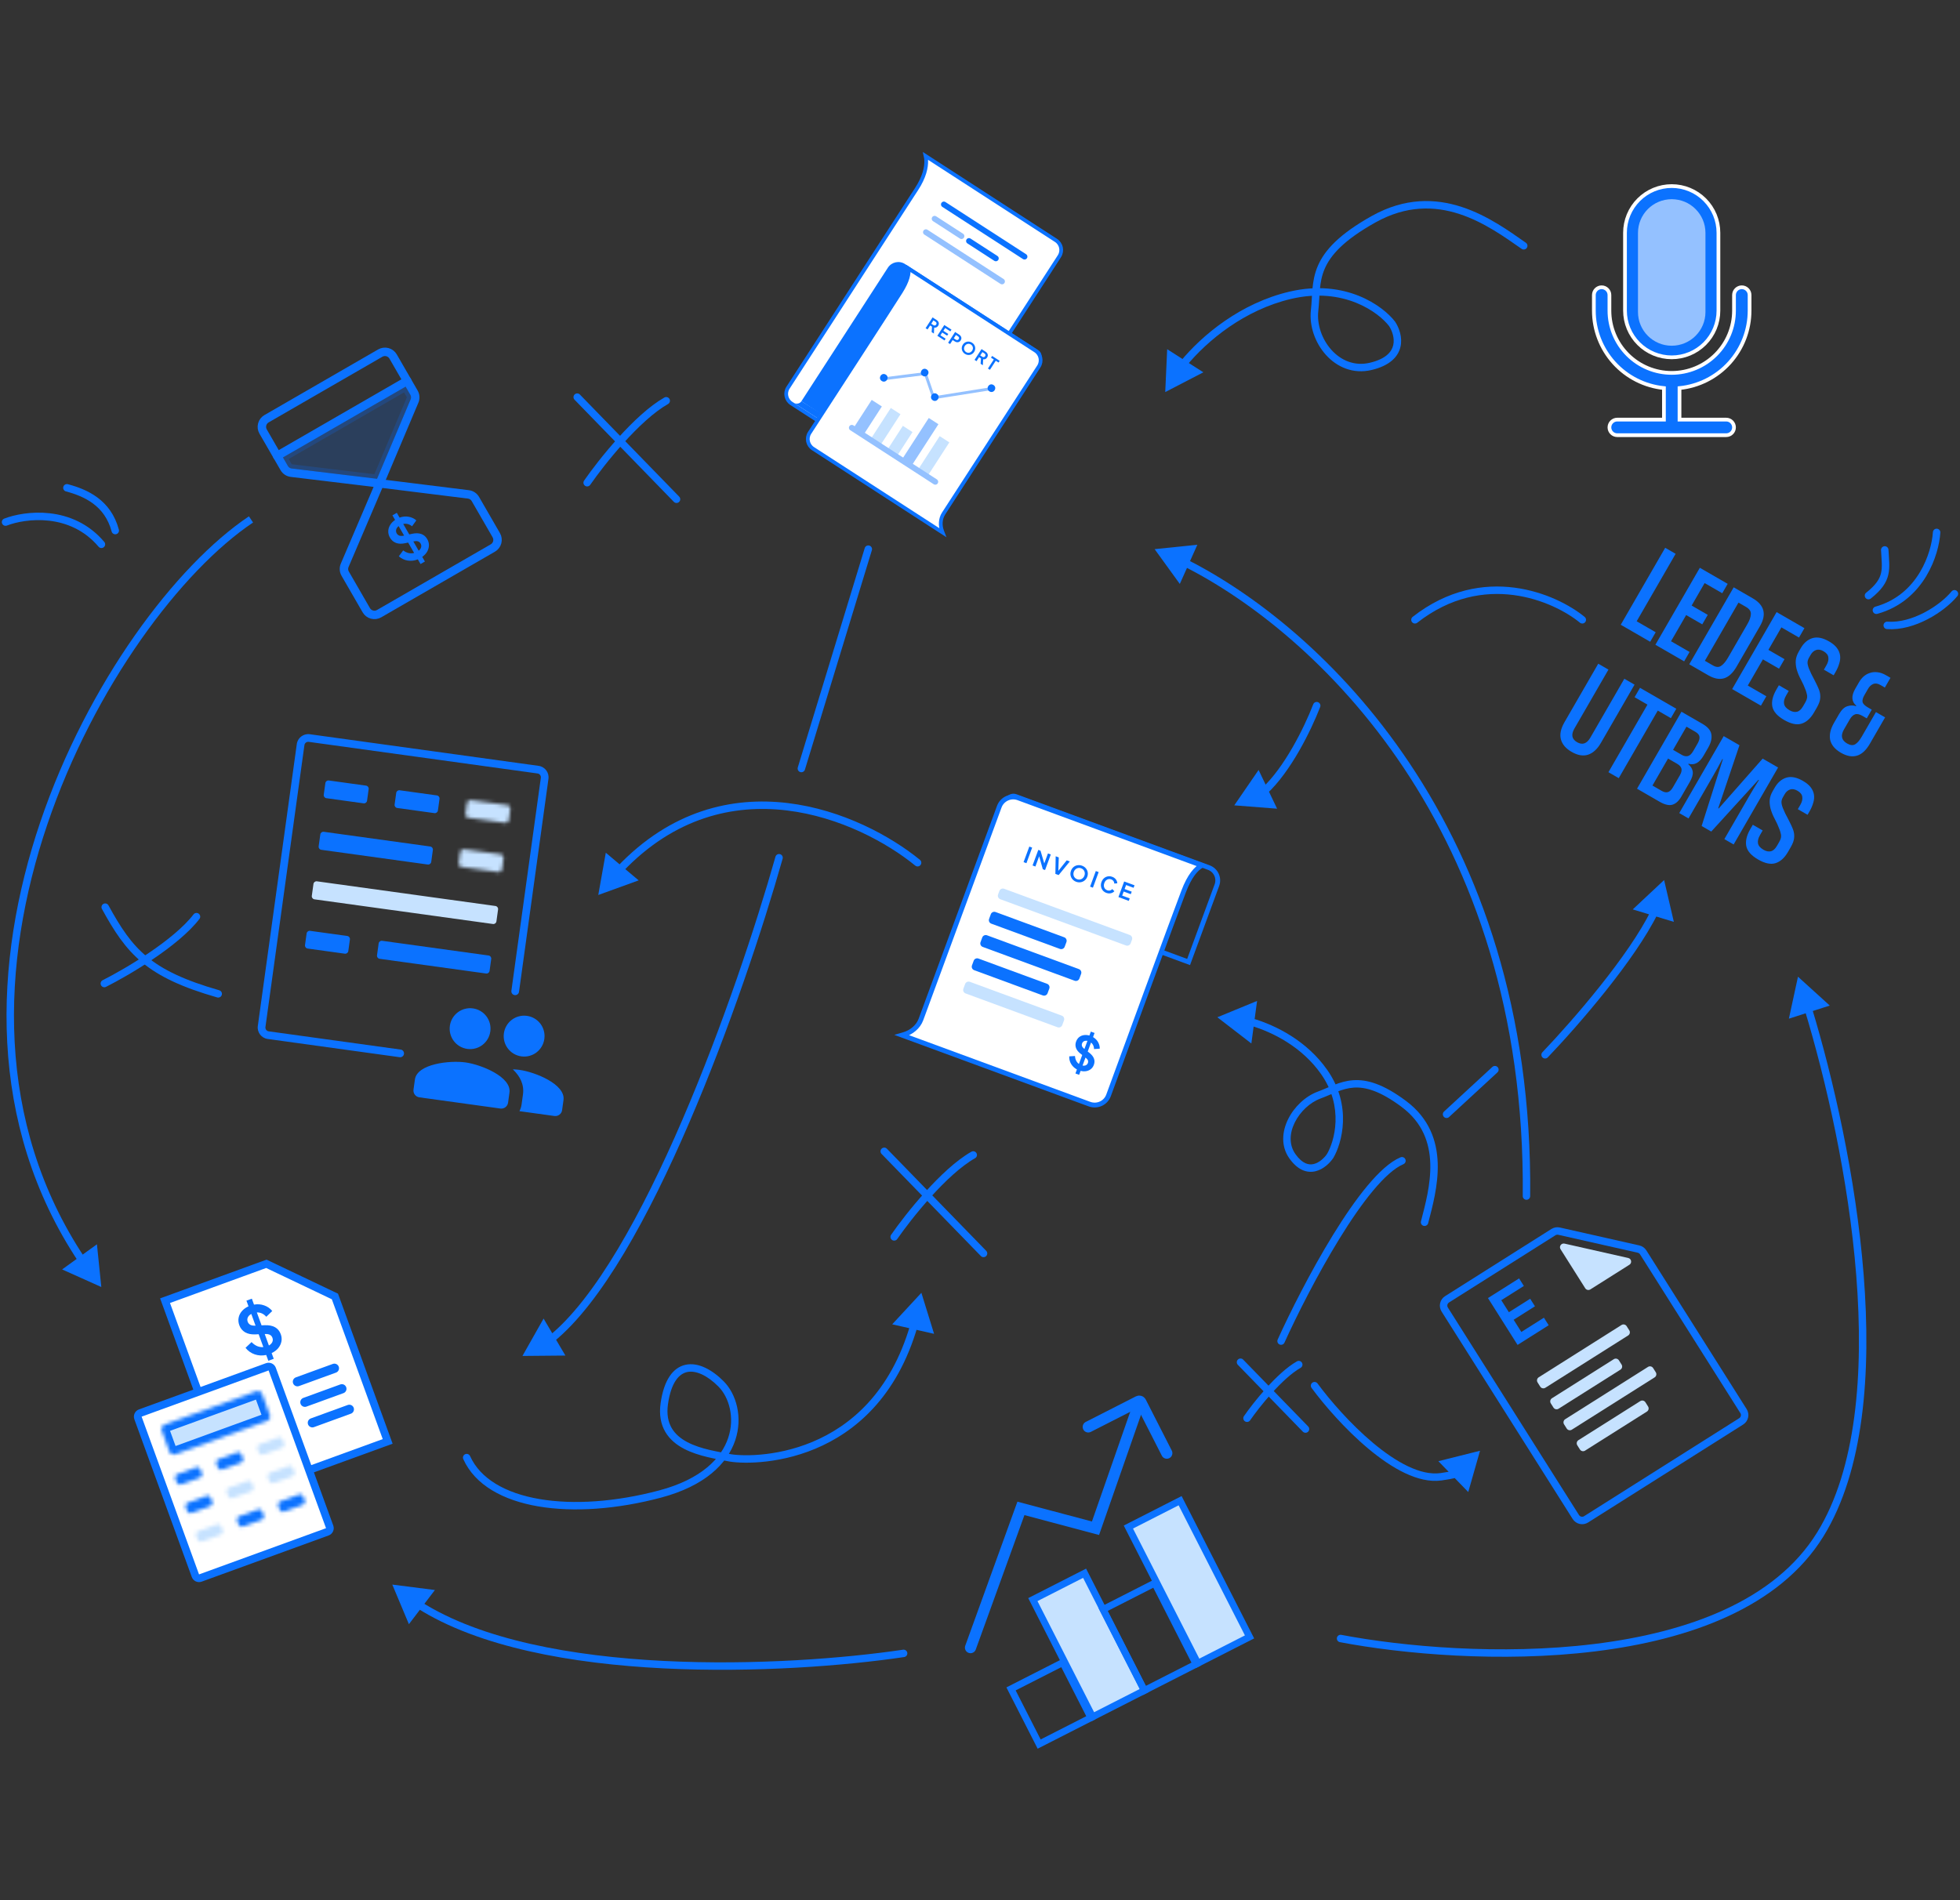<?xml version="1.0" encoding="utf-8"?>
<!-- Generator: Adobe Illustrator 24.3.0, SVG Export Plug-In . SVG Version: 6.00 Build 0)  -->
<svg version="1.1" id="Layer_1" xmlns="http://www.w3.org/2000/svg" xmlns:xlink="http://www.w3.org/1999/xlink" x="0px" y="0px"
	 viewBox="0 0 525.98 510" enable-background="new 0 0 525.98 510" xml:space="preserve">
<rect x="0" y="0" width="525.98" height="510" fill="#333333" stroke="none"/>
<g>
	<path opacity="0.2" fill="#0B72FF" stroke="#0B72FF" stroke-width="2.268" enable-background="new    " d="M77.689,125.539
		l-0.615,0.932L77.689,125.539c-0.18-0.118-0.329-0.276-0.436-0.463l-1.323-2.291l32.921-19.007l1.266,2.193
		c0.107,0.186,0.17,0.393,0.183,0.607c0.013,0.215-0.023,0.428-0.107,0.626l1.043,0.44l-1.043-0.44l-9.009,21.313l-22.897-2.758
		C78.074,125.733,77.869,125.658,77.689,125.539z"/>
	<path fill="none" stroke="#0B72FF" stroke-width="2.268" stroke-linecap="round" stroke-linejoin="round" d="M74.384,122.37
		l34.881-20.139"/>
	<path fill="none" stroke="#0B72FF" stroke-width="2.268" stroke-linecap="round" stroke-linejoin="round" d="M101.895,129.743
		l-23.742-2.861c-0.388-0.047-0.76-0.183-1.086-0.398c-0.326-0.216-0.598-0.504-0.793-0.842l-5.664-9.811
		c-0.333-0.578-0.424-1.264-0.251-1.91c0.173-0.645,0.595-1.195,1.174-1.528l30.52-17.622c0.579-0.333,1.265-0.424,1.91-0.251
		c0.646,0.173,1.196,0.595,1.529,1.173l5.607,9.713c0.195,0.337,0.308,0.715,0.332,1.103c0.024,0.389-0.042,0.777-0.194,1.136
		L101.895,129.743z"/>
	<path fill="none" stroke="#0B72FF" stroke-width="2.268" stroke-linecap="round" stroke-linejoin="round" d="M101.895,129.743
		l-9.394,21.992c-0.154,0.359-0.222,0.749-0.199,1.14c0.024,0.39,0.138,0.769,0.333,1.108l5.664,9.811
		c0.333,0.578,0.883,1,1.528,1.173c0.645,0.173,1.332,0.082,1.91-0.251l30.521-17.622c0.578-0.333,1-0.883,1.173-1.528
		c0.173-0.646,0.083-1.332-0.251-1.91l-5.607-9.713c-0.195-0.337-0.464-0.625-0.788-0.839c-0.325-0.216-0.695-0.352-1.081-0.4
		L101.895,129.743z"/>
	<path fill="#0B72FF" d="M112.853,151.395l1.176-0.679l-0.719-1.244c0.576-0.406,1.018-0.876,1.324-1.41
		c0.301-0.542,0.458-1.1,0.472-1.674c0.013-0.573-0.138-1.132-0.451-1.676c-0.793-1.373-2.162-1.849-4.107-1.427l-0.72,0.158
		l-1.621-2.807c0.848-0.17,1.638,0.038,2.369,0.624l1.15-1.586c-0.609-0.522-1.312-0.846-2.112-0.975
		c-0.79-0.134-1.587-0.055-2.389,0.237l-0.742-1.286l-1.176,0.679l0.711,1.23c-0.582,0.398-1.031,0.866-1.346,1.404
		c-0.312,0.525-0.472,1.078-0.48,1.661c-0.008,0.582,0.148,1.15,0.467,1.702c0.388,0.674,0.929,1.142,1.622,1.405
		c0.689,0.254,1.508,0.279,2.459,0.074l0.783-0.176l1.613,2.793c-0.479,0.129-0.972,0.138-1.48,0.025
		c-0.512-0.122-0.999-0.357-1.458-0.707l-1.172,1.58c0.686,0.612,1.483,0.993,2.393,1.144c0.905,0.142,1.807,0.032,2.706-0.326
		L112.853,151.395z M108.311,143.784c-0.438,0.093-0.815,0.09-1.131-0.011c-0.312-0.115-0.551-0.314-0.716-0.601
		c-0.192-0.331-0.241-0.672-0.148-1.021c0.094-0.349,0.313-0.661,0.66-0.934l1.469,2.545L108.311,143.784z M111.085,145.299
		c0.429-0.088,0.786-0.086,1.074,0.007c0.296,0.087,0.532,0.282,0.708,0.587c0.187,0.323,0.233,0.659,0.139,1.008
		c-0.099,0.339-0.313,0.648-0.645,0.925l-1.437-2.489L111.085,145.299z"/>
	<g>
		<defs>
			<path id="SVGID_1_" d="M376.101,350.578l60.743-38.379c1.864-1.178,4.329-0.621,5.507,1.242l38.379,60.743
				c1.178,1.864,0.621,4.329-1.242,5.507l-60.743,38.379c-1.864,1.178-4.329,0.621-5.507-1.242l-38.379-60.743
				C373.681,354.221,374.237,351.756,376.101,350.578z"/>
		</defs>
		<clipPath id="SVGID_2_">
			<use xlink:href="#SVGID_1_"  overflow="visible"/>
		</clipPath>
		<g clip-path="url(#SVGID_2_)">
			<path fill="none" stroke="#0B72FF" stroke-width="2" d="M467.882,378.761c0.589,0.932,0.31,2.166-0.622,2.754l-41.62,26.297
				c-0.932,0.589-2.165,0.31-2.753-0.622l-35.181-55.681c-0.589-0.932-0.311-2.165,0.621-2.753l28.548-18.037
				c0.447-0.283,0.989-0.376,1.505-0.26l21.332,4.813c0.517,0.117,0.966,0.434,1.248,0.881L467.882,378.761z"/>
			<path fill="#0B72FF" d="M407.248,360.995l8.352-5.277l-1.279-2.025l-6.058,3.827l-2.068-3.273l5.719-3.615l-1.279-2.025
				l-5.719,3.615l-2.037-3.223l6.058-3.827l-1.279-2.025l-8.352,5.277L407.248,360.995z"/>
			<path fill="#C6E2FF" d="M436.949,337.663c0.867,0.196,1.065,1.342,0.313,1.817l-10.477,6.619
				c-0.466,0.294-1.083,0.156-1.377-0.31l-6.619-10.477c-0.475-0.751,0.196-1.702,1.063-1.507L436.949,337.663z"/>
			<path fill="#C6E2FF" d="M412.618,371.064c-0.294-0.466-0.156-1.082,0.31-1.376l22.216-14.037c0.466-0.294,1.082-0.156,1.376,0.31
				l0.712,1.125c0.294,0.466,0.155,1.083-0.311,1.377L414.705,372.5c-0.466,0.294-1.082,0.155-1.376-0.311L412.618,371.064z"/>
			<path fill="#C6E2FF" d="M416.171,376.688c-0.294-0.466-0.156-1.083,0.31-1.377l16.592-10.482c0.466-0.294,1.083-0.156,1.377,0.31
				l0.711,1.125c0.294,0.466,0.156,1.083-0.31,1.377l-16.592,10.482c-0.466,0.294-1.083,0.156-1.377-0.31L416.171,376.688z"/>
			<path fill="#C6E2FF" d="M419.726,382.313c-0.294-0.466-0.156-1.083,0.31-1.377l22.216-14.036c0.466-0.294,1.082-0.156,1.376,0.31
				l0.712,1.125c0.294,0.466,0.155,1.083-0.311,1.377l-22.216,14.036c-0.466,0.294-1.082,0.156-1.376-0.31L419.726,382.313z"/>
			<path fill="#C6E2FF" d="M423.278,387.937c-0.294-0.466-0.155-1.083,0.31-1.377l16.593-10.482c0.465-0.294,1.082-0.156,1.376,0.31
				l0.711,1.125c0.294,0.466,0.156,1.083-0.31,1.377l-16.592,10.482c-0.466,0.294-1.083,0.156-1.377-0.31L423.278,387.937z"/>
		</g>
	</g>
	<path fill="#0B72FF" d="M434.94,167.693l11.927-20.659l2.8,1.617l-10.454,18.108l5.103,2.946l-1.473,2.552L434.94,167.693z
		 M444.237,173.061l11.927-20.66l7.468,4.311l-1.455,2.521l-4.729-2.73l-3.485,6.036l4.324,2.497l-1.473,2.551l-4.324-2.497
		l-4.06,7.032l4.978,2.874l-1.455,2.521L444.237,173.061z M453.322,178.306l11.927-20.659l5.103,2.946
		c3.132,1.808,3.781,4.299,1.949,7.473l-6.269,10.859c-0.994,1.721-2.124,2.769-3.391,3.145c-1.255,0.353-2.661,0.082-4.216-0.816
		L453.322,178.306z M459.693,178.624c0.85,0.491,1.578,0.524,2.183,0.099c0.626-0.413,1.238-1.138,1.837-2.176l5.245-9.084
		c0.575-0.996,0.874-1.874,0.898-2.635c0.045-0.748-0.389-1.386-1.301-1.913l-2.023-1.168l-9.017,15.619L459.693,178.624z
		 M464.838,184.955l11.927-20.66l7.467,4.311l-1.455,2.521l-4.729-2.73l-3.485,6.036l4.325,2.497l-1.473,2.551l-4.325-2.497
		l-4.06,7.032l4.979,2.874l-1.455,2.521L464.838,184.955z M489.454,179.752l0.683-1.183c0.443-0.767,0.614-1.471,0.513-2.11
		c-0.069-0.649-0.497-1.2-1.285-1.655c-0.746-0.431-1.416-0.541-2.008-0.33c-0.593,0.212-1.062,0.618-1.409,1.219l-0.467,0.809
		c-0.264,0.456-0.402,0.887-0.416,1.294c-0.013,0.407,0.105,0.945,0.354,1.615c0.197,0.473,0.419,0.975,0.666,1.505
		c0.28,0.521,0.55,1.036,0.809,1.546c0.259,0.509,0.508,1.012,0.745,1.509c0.239,0.497,0.431,0.954,0.578,1.371
		c0.237,0.69,0.319,1.387,0.245,2.091c-0.053,0.716-0.355,1.551-0.906,2.505l-0.736,1.275c-0.934,1.618-2.058,2.629-3.369,3.033
		c-1.279,0.395-2.831,0.067-4.656-0.987c-1.825-1.054-2.881-2.244-3.166-3.571c-0.273-1.347,0.082-2.871,1.064-4.572l0.683-1.183
		l2.645,1.527l-0.701,1.214c-0.491,0.85-0.676,1.602-0.554,2.252c0.122,0.652,0.608,1.222,1.458,1.713
		c0.726,0.419,1.394,0.556,2.004,0.41c0.61-0.146,1.154-0.634,1.633-1.464l0.539-0.933c0.18-0.311,0.314-0.593,0.405-0.844
		c0.102-0.273,0.155-0.533,0.16-0.779c0.016-0.267-0.022-0.538-0.113-0.811c-0.058-0.282-0.152-0.6-0.28-0.951
		c-0.379-1.02-0.81-1.974-1.293-2.862c-0.483-0.887-0.867-1.827-1.151-2.821c-0.208-0.838-0.277-1.627-0.213-2.362
		c0.066-0.736,0.338-1.52,0.817-2.35l0.521-0.902c0.79-1.368,1.815-2.256,3.074-2.665c1.29-0.416,2.797-0.127,4.519,0.867
		c0.933,0.539,1.634,1.123,2.1,1.751c0.467,0.629,0.749,1.29,0.847,1.983c0.098,0.693,0.028,1.412-0.211,2.16
		c-0.218,0.759-0.547,1.524-0.99,2.291l-0.521,0.902L489.454,179.752z M493.542,191.653c0.659-1.141,1.392-1.837,2.201-2.089
		c0.821-0.272,1.6-0.279,2.335-0.021l0.072-0.125c-1.308-1.087-1.394-2.616-0.256-4.586l1.006-1.742
		c0.323-0.561,0.724-1.062,1.202-1.506c0.498-0.431,1.053-0.746,1.667-0.946c0.625-0.22,1.299-0.286,2.024-0.201
		c0.736,0.066,1.509,0.332,2.318,0.799l1.212,0.701l-1.509,2.614l-1.182-0.683c-0.727-0.419-1.381-0.507-1.964-0.262
		c-0.551,0.235-1,0.653-1.347,1.254l-1.006,1.742c-0.395,0.685-0.56,1.281-0.494,1.789c0.099,0.5,0.574,0.995,1.424,1.486
		l1.058,0.611l-1.347,2.333l-1.151-0.665c-0.809-0.467-1.477-0.604-2.004-0.41c-0.527,0.194-0.988,0.633-1.383,1.317l-1.581,2.738
		c-0.946,1.639-0.662,2.895,0.852,3.769c0.85,0.491,1.571,0.561,2.161,0.21c0.59-0.35,1.178-1.034,1.764-2.051l3.808-6.595
		l2.458,1.419l-4.096,7.093c-1.006,1.742-2.159,2.805-3.458,3.188c-1.3,0.383-2.728,0.127-4.284-0.771
		c-1.618-0.934-2.584-2.087-2.899-3.458c-0.281-1.38,0.063-2.91,1.033-4.59L493.542,191.653z M435.905,182.188l2.737,1.581
		l-9.017,15.619c-0.97,1.681-2.123,2.743-3.459,3.188c-1.323,0.425-2.794,0.171-4.412-0.763c-1.556-0.898-2.514-2.018-2.873-3.359
		c-0.359-1.342-0.036-2.884,0.97-4.626l9.053-15.681l2.737,1.581l-9.143,15.836c-0.934,1.618-0.696,2.834,0.715,3.648
		c1.432,0.826,2.621,0.42,3.567-1.218L435.905,182.188z M431.636,207.27l10.472-18.139l-3.453-1.994l1.455-2.521l9.738,5.622
		l-1.455,2.521l-3.516-2.03l-10.472,18.139L431.636,207.27z M439.309,211.7l11.927-20.659l5.631,3.251
		c1.431,0.826,2.227,1.77,2.389,2.831c0.183,1.074-0.104,2.263-0.858,3.571l-1.221,2.116c-1.114,1.929-2.461,2.658-4.043,2.188
		l-0.072,0.125c0.705,0.6,1.104,1.273,1.199,2.019c0.107,0.726-0.163,1.649-0.809,2.768l-2.263,3.92
		c-0.683,1.183-1.488,1.907-2.416,2.174c-0.895,0.257-2.038-0.015-3.428-0.817L439.309,211.7z M450.791,208.123
		c0.419-0.726,0.563-1.334,0.431-1.825c-0.111-0.479-0.519-0.921-1.224-1.328l-2.365-1.365l-4.185,7.249l2.458,1.419
		c0.664,0.383,1.236,0.493,1.718,0.328c0.482-0.165,0.915-0.578,1.298-1.241L450.791,208.123z M455.552,199.589
		c0.407-0.706,0.578-1.312,0.512-1.82c-0.046-0.496-0.421-0.948-1.126-1.355l-2.365-1.365l-3.593,6.222l2.396,1.383
		c0.539,0.311,1.065,0.407,1.576,0.288c0.512-0.12,0.995-0.574,1.45-1.362L455.552,199.589z M462.745,225.23l6.592-11.419
		c0.73-1.265,1.624-2.74,2.68-4.426l-0.125-0.072L459.229,223.2l-2.583-1.491l5.695-17.91l-0.125-0.072
		c-0.932,1.757-1.763,3.268-2.494,4.534l-6.592,11.419l-2.489-1.437l11.927-20.658l4.231,2.443l-5.698,16.912l0.124,0.072
		l11.798-13.391l4.137,2.389l-11.927,20.658L462.745,225.23z M482.459,217.197l0.683-1.182c0.443-0.767,0.614-1.471,0.513-2.111
		c-0.069-0.648-0.497-1.2-1.285-1.655c-0.746-0.431-1.416-0.541-2.008-0.329c-0.592,0.212-1.062,0.618-1.409,1.219l-0.467,0.808
		c-0.263,0.457-0.402,0.888-0.416,1.295c-0.013,0.407,0.105,0.945,0.354,1.615c0.197,0.473,0.419,0.975,0.666,1.505
		c0.28,0.521,0.55,1.036,0.809,1.545c0.258,0.509,0.508,1.013,0.746,1.51c0.238,0.497,0.43,0.954,0.577,1.37
		c0.237,0.691,0.319,1.387,0.246,2.092c-0.054,0.716-0.356,1.55-0.907,2.504l-0.737,1.276c-0.934,1.618-2.057,2.629-3.369,3.033
		c-1.279,0.395-2.831,0.066-4.656-0.988s-2.881-2.243-3.166-3.57c-0.272-1.347,0.082-2.871,1.064-4.572l0.683-1.183l2.645,1.527
		l-0.701,1.214c-0.491,0.85-0.676,1.601-0.554,2.252c0.122,0.651,0.608,1.222,1.458,1.713c0.727,0.419,1.394,0.555,2.004,0.409
		c0.61-0.146,1.154-0.634,1.633-1.463l0.539-0.933c0.18-0.311,0.314-0.593,0.405-0.845c0.102-0.272,0.156-0.532,0.16-0.779
		c0.016-0.266-0.022-0.537-0.113-0.811c-0.058-0.282-0.152-0.599-0.28-0.95c-0.379-1.021-0.81-1.975-1.293-2.862
		c-0.483-0.887-0.866-1.828-1.151-2.821c-0.207-0.839-0.277-1.627-0.213-2.363c0.066-0.736,0.338-1.52,0.817-2.349l0.521-0.902
		c0.79-1.369,1.815-2.257,3.074-2.665c1.291-0.416,2.797-0.127,4.519,0.867c0.933,0.539,1.634,1.123,2.1,1.751
		c0.467,0.629,0.75,1.289,0.847,1.982c0.098,0.693,0.028,1.413-0.211,2.161c-0.217,0.759-0.547,1.523-0.99,2.29l-0.521,0.902
		L482.459,217.197z"/>
	<path fill="none" stroke="#0B72FF" stroke-width="2" stroke-linecap="round" d="M424.62,166.363
		c-7.318-5.988-26.545-14.37-44.908,0"/>
	<path fill="#FFFFFF" stroke="#0B72FF" stroke-width="2.069" d="M63.421,401.678l-19.127-52.553l20.307-7.391l6.885-2.506
		l18.39,8.766l14.159,38.902L63.421,401.678z M71.407,339.191L71.407,339.191C71.407,339.191,71.407,339.191,71.407,339.191
		l0.089-0.187L71.407,339.191z"/>
	<path fill="#0B72FF" d="M72.007,365.252l1.452-0.528l-0.56-1.537c0.727-0.342,1.314-0.781,1.763-1.318
		c0.445-0.549,0.731-1.144,0.859-1.783c0.129-0.64,0.07-1.295-0.175-1.967c-0.617-1.696-2.057-2.5-4.319-2.411l-0.838,0.035
		l-1.261-3.467c0.984-0.023,1.828,0.366,2.532,1.168l1.602-1.55c-0.579-0.706-1.303-1.209-2.174-1.51
		c-0.859-0.306-1.767-0.375-2.724-0.208l-0.579-1.588l-1.451,0.528l0.553,1.52c-0.73,0.33-1.325,0.766-1.786,1.307
		c-0.453,0.526-0.741,1.115-0.865,1.765c-0.125,0.652-0.062,1.318,0.187,2.001c0.302,0.831,0.816,1.463,1.541,1.895
		c0.721,0.421,1.634,0.611,2.74,0.569l0.912-0.042l1.255,3.449c-0.562,0.05-1.116-0.038-1.663-0.264
		c-0.551-0.239-1.049-0.598-1.495-1.08l-1.626,1.539c0.648,0.821,1.466,1.406,2.457,1.754c0.986,0.337,2.019,0.393,3.097,0.169
		L72.007,365.252z M68.421,355.825c-0.509,0.018-0.931-0.061-1.265-0.236c-0.327-0.191-0.555-0.462-0.684-0.815
		c-0.149-0.409-0.137-0.801,0.037-1.174s0.482-0.678,0.924-0.916l1.144,3.142L68.421,355.825z M71.231,358.07
		c0.498-0.014,0.898,0.06,1.202,0.22c0.314,0.157,0.54,0.422,0.677,0.798c0.146,0.398,0.131,0.783-0.043,1.157
		c-0.178,0.361-0.48,0.665-0.906,0.91l-1.119-3.074L71.231,358.07z"/>
	
		<line fill="none" stroke="#0B72FF" stroke-width="2.483" stroke-linecap="round" x1="79.818" y1="370.874" x2="89.736" y2="367.265"/>
	
		<line fill="none" stroke="#0B72FF" stroke-width="2.483" stroke-linecap="round" x1="81.824" y1="376.385" x2="91.74" y2="372.775"/>
	
		<line fill="none" stroke="#0B72FF" stroke-width="2.483" stroke-linecap="round" x1="83.83" y1="381.895" x2="93.746" y2="378.286"/>
	<path fill="#FFFFFF" stroke="#0B72FF" stroke-width="2.069" d="M37.647,379.28l34.081-12.404c0.536-0.195,1.128,0.081,1.323,0.617
		l15.413,42.346c0.195,0.536-0.081,1.128-0.617,1.323l-34.081,12.404c-0.536,0.195-1.128-0.081-1.323-0.617L37.03,380.603
		C36.834,380.067,37.111,379.475,37.647,379.28z"/>
	<defs>
		<filter id="Adobe_OpacityMaskFilter" filterUnits="userSpaceOnUse" x="41.261" y="371.301" width="33.278" height="21.206">
			<feColorMatrix  type="matrix" values="1 0 0 0 0  0 1 0 0 0  0 0 1 0 0  0 0 0 1 0"/>
		</filter>
	</defs>
	<mask maskUnits="userSpaceOnUse" x="41.261" y="371.301" width="33.278" height="21.206" id="path-23-inside-1_3683_28002_2_">
		<path fill="#FFFFFF" filter="url(#Adobe_OpacityMaskFilter)" d="M44.145,382.403l24.612-8.958c0.643-0.234,1.354,0.097,1.588,0.74
			l2.05,5.631c0.234,0.643-0.097,1.354-0.74,1.588l-24.612,8.958c-0.643,0.234-1.354-0.098-1.588-0.74l-2.05-5.631
			C43.171,383.348,43.502,382.637,44.145,382.403z"/>
	</mask>
	<path mask="url(#path-23-inside-1_3683_28002_2_)" fill="#C6E2FF" stroke="#0B72FF" stroke-width="4.138" d="M44.145,382.403
		l24.612-8.958c0.643-0.234,1.354,0.097,1.588,0.74l2.05,5.631c0.234,0.643-0.097,1.354-0.74,1.588l-24.612,8.958
		c-0.643,0.234-1.354-0.098-1.588-0.74l-2.05-5.631C43.171,383.348,43.502,382.637,44.145,382.403z"/>
	<defs>
		<filter id="Adobe_OpacityMaskFilter_1_" filterUnits="userSpaceOnUse" x="45.505" y="392.331" width="10.211" height="7.68">
			<feColorMatrix  type="matrix" values="1 0 0 0 0  0 1 0 0 0  0 0 1 0 0  0 0 0 1 0"/>
		</filter>
	</defs>
	<mask maskUnits="userSpaceOnUse" x="45.505" y="392.331" width="10.211" height="7.68" id="path-24-inside-2_3683_28002_2_">
		<path fill="#FFFFFF" filter="url(#Adobe_OpacityMaskFilter_1_)" d="M47.518,395.737l5.183-1.886
			c0.429-0.156,0.903,0.065,1.059,0.494l0.438,1.203c0.156,0.429-0.065,0.903-0.494,1.059l-5.183,1.886
			c-0.429,0.156-0.903-0.065-1.059-0.494l-0.438-1.203C46.868,396.367,47.089,395.893,47.518,395.737z"/>
	</mask>
	<path mask="url(#path-24-inside-2_3683_28002_2_)" fill="#010101" stroke="#0B72FF" stroke-width="2.938" d="M47.518,395.737
		l5.183-1.886c0.429-0.156,0.903,0.065,1.059,0.494l0.438,1.203c0.156,0.429-0.065,0.903-0.494,1.059l-5.183,1.886
		c-0.429,0.156-0.903-0.065-1.059-0.494l-0.438-1.203C46.868,396.367,47.089,395.893,47.518,395.737z"/>
	<defs>
		<filter id="Adobe_OpacityMaskFilter_2_" filterUnits="userSpaceOnUse" x="48.291" y="399.985" width="10.211" height="7.68">
			<feColorMatrix  type="matrix" values="1 0 0 0 0  0 1 0 0 0  0 0 1 0 0  0 0 0 1 0"/>
		</filter>
	</defs>
	<mask maskUnits="userSpaceOnUse" x="48.291" y="399.985" width="10.211" height="7.68" id="path-25-inside-3_3683_28002_2_">
		<path fill="#FFFFFF" filter="url(#Adobe_OpacityMaskFilter_2_)" d="M50.304,403.39l5.183-1.886
			c0.429-0.156,0.903,0.065,1.059,0.494l0.438,1.203c0.156,0.429-0.065,0.903-0.494,1.059l-5.183,1.886
			c-0.429,0.156-0.903-0.065-1.059-0.494l-0.438-1.203C49.655,404.02,49.876,403.546,50.304,403.39z"/>
	</mask>
	<path mask="url(#path-25-inside-3_3683_28002_2_)" fill="#010101" stroke="#0B72FF" stroke-width="2.938" d="M50.304,403.39
		l5.183-1.886c0.429-0.156,0.903,0.065,1.059,0.494l0.438,1.203c0.156,0.429-0.065,0.903-0.494,1.059l-5.183,1.886
		c-0.429,0.156-0.903-0.065-1.059-0.494l-0.438-1.203C49.655,404.02,49.876,403.546,50.304,403.39z"/>
	<defs>
		<filter id="Adobe_OpacityMaskFilter_3_" filterUnits="userSpaceOnUse" x="51.077" y="407.639" width="10.211" height="7.68">
			<feColorMatrix  type="matrix" values="1 0 0 0 0  0 1 0 0 0  0 0 1 0 0  0 0 0 1 0"/>
		</filter>
	</defs>
	<mask maskUnits="userSpaceOnUse" x="51.077" y="407.639" width="10.211" height="7.68" id="path-26-inside-4_3683_28002_2_">
		<path fill="#FFFFFF" filter="url(#Adobe_OpacityMaskFilter_3_)" d="M53.089,411.044l5.183-1.886
			c0.429-0.156,0.903,0.065,1.059,0.494l0.438,1.203c0.156,0.429-0.065,0.903-0.494,1.059l-5.183,1.886
			c-0.429,0.156-0.903-0.065-1.059-0.494l-0.438-1.203C52.44,411.674,52.661,411.2,53.089,411.044z"/>
	</mask>
	<path mask="url(#path-26-inside-4_3683_28002_2_)" fill="#C6E2FF" stroke="#C6E2FF" stroke-width="2.938" d="M53.089,411.044
		l5.183-1.886c0.429-0.156,0.903,0.065,1.059,0.494l0.438,1.203c0.156,0.429-0.065,0.903-0.494,1.059l-5.183,1.886
		c-0.429,0.156-0.903-0.065-1.059-0.494l-0.438-1.203C52.44,411.674,52.661,411.2,53.089,411.044z"/>
	<defs>
		<filter id="Adobe_OpacityMaskFilter_4_" filterUnits="userSpaceOnUse" x="56.526" y="388.32" width="10.211" height="7.68">
			<feColorMatrix  type="matrix" values="1 0 0 0 0  0 1 0 0 0  0 0 1 0 0  0 0 0 1 0"/>
		</filter>
	</defs>
	<mask maskUnits="userSpaceOnUse" x="56.526" y="388.32" width="10.211" height="7.68" id="path-27-inside-5_3683_28002_2_">
		<path fill="#FFFFFF" filter="url(#Adobe_OpacityMaskFilter_4_)" d="M58.539,391.725l5.183-1.886
			c0.429-0.156,0.903,0.065,1.059,0.494l0.438,1.203c0.156,0.429-0.065,0.903-0.494,1.059l-5.183,1.886
			c-0.429,0.156-0.903-0.065-1.059-0.494l-0.438-1.203C57.89,392.355,58.111,391.881,58.539,391.725z"/>
	</mask>
	<path mask="url(#path-27-inside-5_3683_28002_2_)" fill="#010101" stroke="#0B72FF" stroke-width="2.938" d="M58.539,391.725
		l5.183-1.886c0.429-0.156,0.903,0.065,1.059,0.494l0.438,1.203c0.156,0.429-0.065,0.903-0.494,1.059l-5.183,1.886
		c-0.429,0.156-0.903-0.065-1.059-0.494l-0.438-1.203C57.89,392.355,58.111,391.881,58.539,391.725z"/>
	<defs>
		<filter id="Adobe_OpacityMaskFilter_5_" filterUnits="userSpaceOnUse" x="59.313" y="395.973" width="10.211" height="7.68">
			<feColorMatrix  type="matrix" values="1 0 0 0 0  0 1 0 0 0  0 0 1 0 0  0 0 0 1 0"/>
		</filter>
	</defs>
	<mask maskUnits="userSpaceOnUse" x="59.313" y="395.973" width="10.211" height="7.68" id="path-28-inside-6_3683_28002_2_">
		<path fill="#FFFFFF" filter="url(#Adobe_OpacityMaskFilter_5_)" d="M61.326,399.378l5.183-1.886
			c0.429-0.156,0.903,0.065,1.059,0.494l0.438,1.203c0.156,0.429-0.065,0.903-0.494,1.059l-5.183,1.886
			c-0.429,0.156-0.903-0.065-1.059-0.494l-0.438-1.203C60.676,400.008,60.897,399.534,61.326,399.378z"/>
	</mask>
	<path mask="url(#path-28-inside-6_3683_28002_2_)" fill="#C6E2FF" stroke="#C6E2FF" stroke-width="2.938" d="M61.326,399.378
		l5.183-1.886c0.429-0.156,0.903,0.065,1.059,0.494l0.438,1.203c0.156,0.429-0.065,0.903-0.494,1.059l-5.183,1.886
		c-0.429,0.156-0.903-0.065-1.059-0.494l-0.438-1.203C60.676,400.008,60.897,399.534,61.326,399.378z"/>
	<defs>
		<filter id="Adobe_OpacityMaskFilter_6_" filterUnits="userSpaceOnUse" x="62.098" y="403.627" width="10.211" height="7.68">
			<feColorMatrix  type="matrix" values="1 0 0 0 0  0 1 0 0 0  0 0 1 0 0  0 0 0 1 0"/>
		</filter>
	</defs>
	<mask maskUnits="userSpaceOnUse" x="62.098" y="403.627" width="10.211" height="7.68" id="path-29-inside-7_3683_28002_2_">
		<path fill="#FFFFFF" filter="url(#Adobe_OpacityMaskFilter_6_)" d="M64.111,407.033l5.183-1.886
			c0.429-0.156,0.903,0.065,1.059,0.494l0.438,1.203c0.156,0.429-0.065,0.903-0.494,1.059l-5.183,1.886
			c-0.429,0.156-0.903-0.065-1.059-0.494l-0.438-1.203C63.461,407.663,63.682,407.189,64.111,407.033z"/>
	</mask>
	<path mask="url(#path-29-inside-7_3683_28002_2_)" fill="#010101" stroke="#0B72FF" stroke-width="2.938" d="M64.111,407.033
		l5.183-1.886c0.429-0.156,0.903,0.065,1.059,0.494l0.438,1.203c0.156,0.429-0.065,0.903-0.494,1.059l-5.183,1.886
		c-0.429,0.156-0.903-0.065-1.059-0.494l-0.438-1.203C63.461,407.663,63.682,407.189,64.111,407.033z"/>
	<defs>
		<filter id="Adobe_OpacityMaskFilter_7_" filterUnits="userSpaceOnUse" x="67.548" y="384.309" width="10.211" height="7.68">
			<feColorMatrix  type="matrix" values="1 0 0 0 0  0 1 0 0 0  0 0 1 0 0  0 0 0 1 0"/>
		</filter>
	</defs>
	<mask maskUnits="userSpaceOnUse" x="67.548" y="384.309" width="10.211" height="7.68" id="path-30-inside-8_3683_28002_2_">
		<path fill="#FFFFFF" filter="url(#Adobe_OpacityMaskFilter_7_)" d="M69.561,387.714l5.183-1.886
			c0.429-0.156,0.903,0.065,1.059,0.494l0.438,1.203c0.156,0.429-0.065,0.903-0.494,1.059l-5.183,1.886
			c-0.429,0.156-0.903-0.065-1.059-0.494l-0.438-1.203C68.911,388.344,69.132,387.87,69.561,387.714z"/>
	</mask>
	<path mask="url(#path-30-inside-8_3683_28002_2_)" fill="#C6E2FF" stroke="#C6E2FF" stroke-width="2.938" d="M69.561,387.714
		l5.183-1.886c0.429-0.156,0.903,0.065,1.059,0.494l0.438,1.203c0.156,0.429-0.065,0.903-0.494,1.059l-5.183,1.886
		c-0.429,0.156-0.903-0.065-1.059-0.494l-0.438-1.203C68.911,388.344,69.132,387.87,69.561,387.714z"/>
	<defs>
		<filter id="Adobe_OpacityMaskFilter_8_" filterUnits="userSpaceOnUse" x="70.333" y="391.962" width="10.211" height="7.68">
			<feColorMatrix  type="matrix" values="1 0 0 0 0  0 1 0 0 0  0 0 1 0 0  0 0 0 1 0"/>
		</filter>
	</defs>
	<mask maskUnits="userSpaceOnUse" x="70.333" y="391.962" width="10.211" height="7.68" id="path-31-inside-9_3683_28002_2_">
		<path fill="#FFFFFF" filter="url(#Adobe_OpacityMaskFilter_8_)" d="M72.346,395.368l5.183-1.886
			c0.429-0.156,0.903,0.065,1.059,0.494l0.438,1.203c0.156,0.429-0.065,0.903-0.494,1.059l-5.183,1.886
			c-0.429,0.156-0.903-0.065-1.059-0.494l-0.438-1.203C71.696,395.998,71.917,395.524,72.346,395.368z"/>
	</mask>
	<path mask="url(#path-31-inside-9_3683_28002_2_)" fill="#C6E2FF" stroke="#C6E2FF" stroke-width="2.938" d="M72.346,395.368
		l5.183-1.886c0.429-0.156,0.903,0.065,1.059,0.494l0.438,1.203c0.156,0.429-0.065,0.903-0.494,1.059l-5.183,1.886
		c-0.429,0.156-0.903-0.065-1.059-0.494l-0.438-1.203C71.696,395.998,71.917,395.524,72.346,395.368z"/>
	<defs>
		<filter id="Adobe_OpacityMaskFilter_9_" filterUnits="userSpaceOnUse" x="73.12" y="399.615" width="10.211" height="7.68">
			<feColorMatrix  type="matrix" values="1 0 0 0 0  0 1 0 0 0  0 0 1 0 0  0 0 0 1 0"/>
		</filter>
	</defs>
	<mask maskUnits="userSpaceOnUse" x="73.12" y="399.615" width="10.211" height="7.68" id="path-32-inside-10_3683_28002_2_">
		<path fill="#FFFFFF" filter="url(#Adobe_OpacityMaskFilter_9_)" d="M75.132,403.021l5.183-1.886
			c0.429-0.156,0.903,0.065,1.059,0.494l0.438,1.203c0.156,0.429-0.065,0.903-0.494,1.059l-5.183,1.886
			c-0.429,0.156-0.903-0.065-1.059-0.494l-0.438-1.203C74.483,403.651,74.704,403.177,75.132,403.021z"/>
	</mask>
	<path mask="url(#path-32-inside-10_3683_28002_2_)" fill="#010101" stroke="#0B72FF" stroke-width="2.938" d="M75.132,403.021
		l5.183-1.886c0.429-0.156,0.903,0.065,1.059,0.494l0.438,1.203c0.156,0.429-0.065,0.903-0.494,1.059l-5.183,1.886
		c-0.429,0.156-0.903-0.065-1.059-0.494l-0.438-1.203C74.483,403.651,74.704,403.177,75.132,403.021z"/>
	<path fill="#FFFFFF" stroke="#0B72FF" stroke-width="1.001" d="M248.552,43.086c-0.019-0.459-0.076-0.861-0.152-1.206l3.572,2.312
		l31.409,20.331c1.428,0.925,1.836,2.831,0.912,4.259l-36.521,56.419c-0.8,1.236-0.946,2.824-0.646,4.201
		c0.1,0.456,0.21,0.989,0.334,1.605l-2.499-1.618l-11.539-7.47l-21.03-13.613c-1.431-0.926-1.846-2.815-0.924-4.239l0.041-0.064
		l0.042-0.064l0.042-0.065l0.042-0.066l0.043-0.066l0.043-0.066l0.043-0.067l0.044-0.068l0.045-0.068l0.044-0.069l0.045-0.07
		l0.045-0.07l0.046-0.07l0.046-0.071l0.047-0.072l0.046-0.072l0.047-0.073l0.048-0.074l0.048-0.073l0.048-0.075l0.049-0.075
		l0.048-0.075l0.05-0.077l0.049-0.076l0.05-0.077l0.05-0.078l0.051-0.078l0.051-0.079l0.051-0.079l0.052-0.08l0.052-0.08
		l0.052-0.081l0.053-0.081l0.053-0.082l0.053-0.082l0.054-0.083l0.054-0.083l0.054-0.084l0.054-0.085l0.055-0.084l0.056-0.086
		l0.055-0.085l0.056-0.087l0.056-0.087l0.057-0.087l0.056-0.087l0.057-0.089l0.058-0.088l0.058-0.089l0.058-0.09l0.058-0.09
		l0.058-0.091l0.059-0.091l0.06-0.091l0.059-0.092l0.06-0.092l0.06-0.093l0.06-0.094l0.061-0.093l0.061-0.094l0.061-0.095
		l0.062-0.095l0.061-0.095l0.063-0.096l0.062-0.097l0.063-0.096l0.062-0.098l0.064-0.097l0.063-0.098l0.064-0.099l0.064-0.099
		l0.064-0.099l0.065-0.1l0.064-0.1l0.065-0.1l0.066-0.101l0.065-0.101l0.066-0.102l0.066-0.102l0.067-0.103l0.066-0.102l0.067-0.104
		l0.067-0.103l0.067-0.104l0.068-0.105l0.068-0.105l0.068-0.105l0.068-0.105l0.069-0.106l0.068-0.106l0.07-0.107l0.069-0.107
		l0.069-0.107l0.07-0.108l0.07-0.108l0.07-0.108l0.07-0.109l0.071-0.109l0.071-0.11l0.071-0.11l0.071-0.11l0.072-0.11l0.072-0.111
		l0.071-0.111l0.073-0.112l0.072-0.111l0.073-0.112l0.072-0.113l0.073-0.113l0.073-0.113l0.074-0.113l0.073-0.114l0.074-0.114
		l0.074-0.114l0.074-0.115l0.075-0.114l0.074-0.116l0.075-0.115l0.075-0.116l0.075-0.116l0.076-0.116l0.075-0.117l0.076-0.117
		l0.076-0.117l0.076-0.118l0.076-0.117l0.076-0.119l0.077-0.118l0.077-0.118l0.077-0.119l0.077-0.119l0.077-0.12l0.077-0.119
		l0.078-0.12l0.078-0.12l0.078-0.121l0.078-0.12l0.078-0.121l0.078-0.121l0.079-0.122l0.079-0.121l0.079-0.122l0.079-0.122
		l0.079-0.122l0.079-0.123l0.079-0.123l0.08-0.123l0.08-0.123l0.08-0.123l0.08-0.124l0.08-0.124l0.08-0.124l0.08-0.124l0.081-0.124
		l0.081-0.125l0.081-0.125l0.08-0.125l0.082-0.125l0.081-0.125l0.081-0.126l0.081-0.126l0.082-0.126l0.082-0.126l0.081-0.126
		l0.082-0.127l0.082-0.127l0.082-0.126l0.083-0.127l0.082-0.128l0.082-0.127l0.083-0.127l0.083-0.128l0.082-0.128l0.083-0.128
		l0.083-0.128l0.083-0.128l0.083-0.129l0.084-0.128l0.083-0.129l0.083-0.129l0.084-0.129l0.083-0.129l0.084-0.129l0.084-0.13
		l0.084-0.129l0.083-0.13l0.084-0.129l0.085-0.13l0.084-0.13l0.084-0.13l0.084-0.131l0.084-0.13l0.085-0.13l0.084-0.131l0.085-0.13
		l0.085-0.131l0.084-0.131l0.085-0.131l0.085-0.131l0.085-0.131l0.084-0.131l0.085-0.131l0.085-0.131l0.085-0.132l0.086-0.131
		l0.085-0.132l0.085-0.131l0.085-0.132l0.085-0.132l0.086-0.132l0.085-0.132l0.085-0.131l0.086-0.132l0.085-0.132l0.086-0.132
		l0.085-0.133l0.086-0.132l0.085-0.132l0.086-0.132l0.086-0.132l0.085-0.133l0.086-0.132l0.086-0.132l0.085-0.133l0.086-0.132
		l0.086-0.133l0.085-0.132l0.086-0.133l0.086-0.132l0.086-0.133l0.085-0.132l0.086-0.133l0.086-0.132l0.086-0.133l0.086-0.132
		l0.085-0.133l0.086-0.132l0.086-0.132l0.086-0.133l0.085-0.132l0.086-0.133l0.086-0.132l0.085-0.133l0.086-0.132l0.086-0.132
		l0.085-0.133l0.086-0.132l0.086-0.132l0.085-0.132l0.086-0.133l0.085-0.132l0.086-0.132l0.085-0.132l0.086-0.132l0.085-0.132
		l0.086-0.132l0.085-0.131l0.085-0.132l0.085-0.132l0.086-0.131l0.085-0.132l0.085-0.131l0.085-0.132l0.085-0.131l0.085-0.131
		l0.085-0.132l0.085-0.131l0.084-0.131l0.085-0.131l0.085-0.13l0.084-0.131l0.085-0.131l0.085-0.13l0.084-0.131l0.084-0.13
		l0.085-0.13l0.084-0.13l0.084-0.13l0.084-0.13l0.084-0.13l0.084-0.13l0.084-0.129l0.084-0.13l0.083-0.129l0.084-0.129l0.083-0.129
		l0.084-0.129l0.083-0.129l0.083-0.128l0.084-0.129l0.083-0.128l0.083-0.128l0.082-0.128l0.083-0.128l0.083-0.128l0.082-0.127
		l0.083-0.128l0.082-0.127l0.083-0.127l0.082-0.127l0.082-0.127l0.082-0.126l0.081-0.127l0.082-0.126l0.082-0.126l0.081-0.126
		l0.082-0.125l0.081-0.126l0.081-0.125l0.081-0.125l0.081-0.125l0.08-0.125l0.081-0.124l0.08-0.125l0.081-0.124l0.08-0.124
		l0.08-0.123l0.08-0.124l0.08-0.123l0.079-0.123l0.08-0.123l0.079-0.122l0.079-0.123l0.079-0.122l0.079-0.122l0.079-0.121
		l0.079-0.122l0.078-0.121l0.078-0.121l0.078-0.121l0.078-0.12l0.078-0.12l0.078-0.12l0.077-0.12l0.078-0.119l0.077-0.119
		l0.077-0.119l0.077-0.119l0.076-0.118l0.077-0.119l0.076-0.117l0.076-0.118l0.076-0.117l0.076-0.117l0.075-0.117l0.076-0.116
		l0.075-0.117l0.075-0.115l0.075-0.116l0.074-0.115l0.075-0.115l0.074-0.115l0.074-0.114l0.074-0.114l0.074-0.114l0.073-0.114
		l0.073-0.113l0.073-0.113l0.073-0.112l0.073-0.112l0.072-0.112l0.072-0.112l0.072-0.111l0.072-0.111l0.072-0.11l0.071-0.111
		l0.071-0.11l0.071-0.109l0.071-0.109l0.07-0.109l0.07-0.109l0.07-0.108l0.07-0.108l0.07-0.107l0.069-0.107l0.069-0.107l0.069-0.106
		l0.069-0.106l0.068-0.106l0.068-0.105l0.068-0.105l0.068-0.104l0.067-0.105l0.067-0.103l0.067-0.104l0.067-0.103l0.066-0.102
		l0.066-0.102l0.066-0.102l0.066-0.102l0.065-0.101l0.065-0.1l0.065-0.1l0.065-0.1l0.064-0.1l0.064-0.099l0.064-0.098l0.064-0.098
		l0.063-0.098l0.063-0.097l0.063-0.097l0.062-0.097l0.062-0.096l0.062-0.095l0.062-0.095l0.061-0.095l0.061-0.094l0.061-0.094
		l0.06-0.094l0.06-0.093l0.06-0.092l0.06-0.092l0.059-0.092l0.059-0.091l0.059-0.09l0.058-0.091l0.058-0.089l0.058-0.09l0.057-0.088
		l0.058-0.089l0.056-0.088l0.057-0.087l0.056-0.087l0.056-0.086l0.056-0.086l0.055-0.086l0.055-0.085l0.055-0.084l0.054-0.084
		l0.054-0.083l0.054-0.083l0.053-0.083l0.053-0.082l0.053-0.081l0.052-0.081l0.052-0.081l0.052-0.079l0.052-0.08l0.051-0.079
		l0.05-0.078l0.051-0.078l0.05-0.077l0.049-0.077l0.05-0.076l0.049-0.076l0.048-0.075l0.049-0.075l0.048-0.074l0.047-0.073
		l0.047-0.073l0.047-0.072l0.047-0.072l0.046-0.072l0.046-0.07l0.045-0.07l0.045-0.07l0.045-0.069l0.044-0.069l0.044-0.068
		l0.044-0.067l0.043-0.067l0.043-0.066l0.042-0.065l0.042-0.065l0.042-0.065l0.041-0.064l0.041-0.063l0.041-0.062l0.04-0.063
		l0.04-0.061l0.039-0.061l0.039-0.06l0.039-0.06l0.038-0.059l0.038-0.058l0.037-0.058l0.037-0.057l0.037-0.056l0.036-0.056
		l0.036-0.055l0.035-0.054l0.035-0.054l0.035-0.053l0.034-0.053l0.034-0.052l0.033-0.051l0.033-0.051l0.032-0.05l0.032-0.049
		l0.032-0.049l0.031-0.048l0.031-0.048l0.03-0.047l0.03-0.046l0.03-0.045l0.029-0.045l0.029-0.044l0.028-0.044l0.028-0.043
		l0.027-0.042l0.027-0.042l0.026-0.041l0.026-0.04l0.026-0.039l0.025-0.039l0.025-0.038l0.024-0.037l0.024-0.037l0.023-0.036
		l0.023-0.035l0.023-0.035l0.022-0.034C248.104,47.472,248.622,44.87,248.552,43.086z"/>
	<path fill="#0B72FF" d="M238.265,71.857c0.999-1.544,3.061-1.986,4.605-0.986l35.811,23.181c0.83,0.537,1.067,1.645,0.53,2.475
		l-22.23,34.341c-1,1.545-3.063,1.987-4.608,0.987l-37.312-24.152L238.265,71.857z"/>
	<path fill="#FFFFFF" stroke="#0B72FF" stroke-width="1.001" d="M243.817,72.119c-0.002-0.014-0.004-0.029-0.006-0.043l2.637,1.706
		l31.409,20.332c1.428,0.924,1.836,2.83,0.912,4.258l-25.553,39.476c-0.898,1.387-0.959,3.215-0.391,4.709
		c0.048,0.127,0.098,0.258,0.15,0.396l-2.228-1.443l-32.563-21.079c-1.432-0.927-1.844-2.824-0.918-4.25
		c5.586-8.599,21.482-33.083,24.497-37.854C243.627,75.374,243.994,73.405,243.817,72.119z"/>
	<path fill="#0B72FF" d="M215.063,107.702l5.172,3.189l-0.867,1.341l-6.202-4.015C213.166,108.218,214.404,108.72,215.063,107.702z"
		/>
	<path fill="#0B72FF" d="M248.39,88.09l0.528,0.342l0.692-1.069l0.498,0.322l-0.094,1.455l0.599,0.388l0.088-1.592
		c0.204,0.036,0.398,0.015,0.582-0.065c0.186-0.078,0.344-0.217,0.473-0.416c0.128-0.197,0.192-0.39,0.194-0.58
		c0.002-0.191-0.051-0.369-0.159-0.539c-0.104-0.17-0.253-0.318-0.45-0.445l-1.077-0.697L248.39,88.09z M249.912,86.897l0.578-0.893
		l0.556,0.359c0.143,0.092,0.231,0.207,0.264,0.341c0.033,0.136,0.005,0.272-0.084,0.41c-0.087,0.135-0.2,0.216-0.339,0.243
		c-0.137,0.025-0.277-0.008-0.419-0.101L249.912,86.897z M251.542,90.13l1.923,1.245l0.301-0.467l-1.394-0.902l0.488-0.754
		l1.316,0.853l0.302-0.466l-1.317-0.853l0.48-0.741l1.395,0.902l0.301-0.466l-1.923-1.244L251.542,90.13z M254.435,92.003
		l0.528,0.342l0.692-1.069l0.552,0.357c0.198,0.128,0.393,0.205,0.589,0.232c0.198,0.025,0.383-0.003,0.557-0.086
		c0.178-0.08,0.327-0.216,0.452-0.407c0.127-0.198,0.192-0.39,0.194-0.581c0.002-0.19-0.051-0.369-0.159-0.538
		c-0.104-0.17-0.253-0.318-0.45-0.446l-1.081-0.699L254.435,92.003z M255.957,90.81l0.578-0.894l0.56,0.362
		c0.143,0.093,0.231,0.207,0.264,0.342c0.033,0.136,0.005,0.271-0.084,0.409c-0.087,0.135-0.2,0.216-0.339,0.243
		c-0.138,0.025-0.277-0.009-0.42-0.101L255.957,90.81z M258.932,94.98c0.215,0.14,0.438,0.232,0.671,0.275
		c0.233,0.044,0.461,0.043,0.686-0.003c0.225-0.046,0.433-0.136,0.626-0.267c0.197-0.134,0.364-0.307,0.501-0.52
		c0.14-0.215,0.229-0.438,0.268-0.67c0.042-0.23,0.038-0.455-0.014-0.676c-0.05-0.224-0.143-0.433-0.278-0.627
		c-0.135-0.195-0.31-0.361-0.525-0.5c-0.216-0.14-0.439-0.231-0.672-0.274c-0.233-0.044-0.461-0.043-0.686,0.002
		c-0.22,0.045-0.427,0.134-0.623,0.264c-0.193,0.133-0.358,0.306-0.497,0.521c-0.138,0.213-0.229,0.435-0.272,0.668
		c-0.04,0.232-0.035,0.459,0.016,0.683c0.05,0.224,0.143,0.432,0.277,0.627C258.546,94.677,258.72,94.843,258.932,94.98z
		 M259.244,94.499c-0.187-0.121-0.326-0.274-0.419-0.459c-0.091-0.184-0.13-0.379-0.116-0.588c0.013-0.209,0.083-0.409,0.209-0.604
		c0.126-0.195,0.28-0.338,0.463-0.433c0.185-0.098,0.378-0.143,0.583-0.136c0.208,0.009,0.404,0.075,0.591,0.195
		c0.19,0.123,0.329,0.275,0.42,0.459c0.09,0.184,0.129,0.38,0.116,0.588c-0.012,0.206-0.081,0.406-0.207,0.6
		c-0.126,0.195-0.28,0.34-0.465,0.438c-0.185,0.097-0.379,0.143-0.584,0.135S259.433,94.621,259.244,94.499z M261.53,96.596
		l0.529,0.342l0.692-1.069l0.497,0.322l-0.094,1.456l0.599,0.387l0.088-1.592c0.204,0.037,0.398,0.015,0.582-0.065
		c0.187-0.078,0.344-0.217,0.473-0.415c0.128-0.198,0.192-0.39,0.194-0.581c0.002-0.19-0.051-0.369-0.159-0.538
		c-0.104-0.17-0.253-0.318-0.45-0.446l-1.076-0.697L261.53,96.596z M263.052,95.403l0.579-0.893l0.555,0.359
		c0.143,0.093,0.231,0.207,0.264,0.342c0.033,0.136,0.006,0.271-0.083,0.409c-0.088,0.135-0.201,0.216-0.34,0.243
		c-0.137,0.025-0.277-0.009-0.419-0.101L263.052,95.403z M265.119,98.919l0.532,0.344l1.572-2.428l0.738,0.478l0.301-0.466
		l-2.02-1.308l-0.302,0.466l0.75,0.486L265.119,98.919z"/>
	
		<rect x="240.609" y="117.091" transform="matrix(0.543 -0.84 0.84 0.543 13.221 261.574)" fill="#94C1FF" width="12.92" height="3.085"/>
	
		<rect x="245.471" y="120.919" transform="matrix(0.543 -0.84 0.84 0.543 11.655 266.352)" fill="#C6E2FF" width="10.413" height="3.085"/>
	
		<rect x="237.934" y="116.867" transform="matrix(0.543 -0.84 0.84 0.543 10.921 256.897)" fill="#C6E2FF" width="7.37" height="3.085"/>
	
		<rect x="232.131" y="113.465" transform="matrix(0.543 -0.84 0.84 0.543 11.887 251.87)" fill="#C6E2FF" width="10.698" height="3.085"/>
	
		<rect x="227.817" y="110.857" transform="matrix(0.543 -0.84 0.84 0.543 11.821 246.688)" fill="#94C1FF" width="9.734" height="3.24"/>
	
		<line fill="none" stroke="#94C1FF" stroke-width="1.546" stroke-linecap="round" stroke-miterlimit="4" x1="250.992" y1="129.326" x2="228.584" y2="114.821"/>
	<path fill="none" stroke="#0B72FF" stroke-width="1.546" stroke-linecap="round" stroke-linejoin="round" d="M274.94,68.887
		l-21.645-14.011"/>
	<path fill="none" stroke="#94C1FF" stroke-width="1.546" stroke-linecap="round" stroke-linejoin="round" d="M268.902,75.545
		l-20.428-13.224"/>
	<path fill="none" stroke="#0B72FF" stroke-width="1.546" stroke-linecap="round" stroke-linejoin="round" d="M267.245,69.354
		l-7.215-4.67"/>
	<path fill="none" stroke="#94C1FF" stroke-width="1.546" stroke-linecap="round" stroke-linejoin="round" d="M258.024,63.384
		l-7.216-4.67"/>
	<path fill="none" stroke="#94C1FF" stroke-width="0.773" stroke-linecap="round" d="M237.33,101.651l10.999-1.378l2.227,6.496
		l15.105-2.397"/>
	
		<ellipse transform="matrix(0.543 -0.84 0.84 0.543 23.041 245.514)" fill="#0B72FF" cx="237.214" cy="101.576" rx="1.012" ry="1.012"/>
	
		<ellipse transform="matrix(0.543 -0.84 0.84 0.543 29.222 254.093)" fill="#0B72FF" cx="248.192" cy="100.183" rx="1.012" ry="1.012"/>
	
		<ellipse transform="matrix(0.543 -0.84 0.84 0.543 24.937 259.374)" fill="#0B72FF" cx="250.904" cy="106.764" rx="1.012" ry="1.012"/>
	
		<ellipse transform="matrix(0.543 -0.84 0.84 0.543 33.885 271.05)" fill="#0B72FF" cx="266.112" cy="104.376" rx="1.012" ry="1.012"/>
	<path fill="#0B72FF" d="M126.146,390.833c-0.228-0.502-0.818-0.726-1.321-0.498c-0.502,0.227-0.725,0.818-0.498,1.32
		L126.146,390.833z M247.259,347.01l-7.83,8.455l11.237,2.554L247.259,347.01z M124.326,391.655
		c3.152,6.969,10.68,11.072,20.134,12.686c9.483,1.619,21.121,0.778,32.894-2.344l-0.512-1.929
		c-11.57,3.069-22.912,3.865-32.047,2.305c-9.165-1.564-15.896-5.45-18.65-11.54L124.326,391.655z M177.354,401.997
		c11.9-3.158,17.87-9.181,19.96-15.422c2.07-6.182,0.261-12.421-3.098-15.799l-1.415,1.407c2.803,2.82,4.461,8.261,2.621,13.759
		c-1.82,5.437-7.136,11.091-18.58,14.127L177.354,401.997z M194.217,370.775c-3.148-3.167-6.861-5.155-10.199-4.454
		c-3.464,0.729-5.859,4.168-6.732,10.267l1.975,0.283c0.839-5.854,2.982-8.137,5.167-8.597c2.311-0.485,5.36,0.876,8.374,3.908
		L194.217,370.775z M177.285,376.588c-0.456,3.178,0.065,5.738,1.273,7.786c1.201,2.034,3.027,3.472,5.031,4.518
		c3.954,2.065,8.908,2.736,11.755,3.329l0.407-1.954c-3.066-0.638-7.604-1.247-11.238-3.145c-1.79-0.934-3.281-2.147-4.236-3.763
		c-0.945-1.602-1.417-3.69-1.017-6.488L177.285,376.588z M195.344,392.221c2.941,0.612,12.864,1.072,23.445-3.352
		c10.644-4.45,21.921-13.831,27.439-32.82l-1.917-0.557c-5.338,18.373-16.167,27.303-26.291,31.536
		c-10.187,4.258-19.697,3.774-22.268,3.239L195.344,392.221z"/>
	<path fill="#0B72FF" d="M245.614,232.342c0.427,0.348,1.056,0.284,1.404-0.143c0.348-0.427,0.284-1.056-0.143-1.404
		L245.614,232.342z M160.552,240.23l10.835-3.924l-8.815-7.421L160.552,240.23z M246.875,230.795
		c-7.779-6.343-20.801-13.485-35.525-15.248c-14.774-1.768-31.24,1.888-45.733,17.119l1.446,1.376
		c14.012-14.726,29.832-18.215,44.05-16.513c14.269,1.708,26.946,8.652,34.5,14.812L246.875,230.795z"/>
	<path fill="none" stroke="#0B72FF" stroke-width="2" stroke-linecap="round" d="M239.96,332.002
		c3.791-5.473,13.343-17.535,21.212-21.992"/>
	<path fill="none" stroke="#0B72FF" stroke-width="2" stroke-linecap="round" d="M263.938,336.441l-26.648-27.406"/>
	<path fill="none" stroke="#0B72FF" stroke-width="2" stroke-linecap="round" d="M334.648,380.674
		c2.481-3.583,8.731-11.475,13.881-14.392"/>
	<path fill="none" stroke="#0B72FF" stroke-width="2" stroke-linecap="round" d="M350.339,383.578L332.9,365.644"/>
	<path fill="#0B72FF" d="M353.571,371.348c-0.326-0.444-0.951-0.539-1.395-0.212c-0.444,0.326-0.539,0.951-0.212,1.395
		L353.571,371.348z M397.176,389.404l-11.177,2.803l8.017,8.278L397.176,389.404z M351.964,372.532
		c3.277,4.455,8.92,11.029,15.22,16.302c3.151,2.637,6.494,4.973,9.813,6.55c3.31,1.573,6.677,2.43,9.838,1.994l-0.273-1.977
		c-2.628,0.362-5.586-0.335-8.708-1.819c-3.115-1.48-6.314-3.704-9.389-6.278c-6.149-5.146-11.684-11.594-14.893-15.955
		L351.964,372.532z M386.834,397.378c1.56-0.215,2.927-0.469,4.122-0.754l-0.464-1.941c-1.122,0.267-2.424,0.511-3.931,0.719
		L386.834,397.378z"/>
	<path fill="none" stroke="#0B72FF" stroke-width="2" stroke-linecap="round" d="M343.786,359.965
		c6.487-14.304,22.055-44.009,32.433-48.4"/>
	<path fill="#0B72FF" d="M309.856,147.402l6.756,9.335l4.706-10.518L309.856,147.402z M408.64,321.035
		c-0.006,0.551,0.436,1.002,0.988,1.008c0.551,0.005,1.002-0.437,1.007-0.988L408.64,321.035z M317.607,151.963
		c35.015,17.616,92.013,70.125,91.034,169.072l1.995,0.02c0.988-99.835-56.557-152.978-92.131-170.875L317.607,151.963z"/>
	<path fill="#0B72FF" d="M381.325,327.821c-0.139,0.534,0.182,1.079,0.716,1.216c0.534,0.139,1.078-0.183,1.216-0.716
		L381.325,327.821z M356.952,310.29l0.823,0.563l0.019-0.027l0.017-0.029L356.952,310.29z M355.354,287.749l-0.817,0.573
		L355.354,287.749z M326.688,273.051l9.125,7.037l1.531-11.422L326.688,273.051z M383.257,328.322
		c1.108-4.279,2.746-10.14,2.564-16.057c-0.186-5.976-2.228-12.071-8.488-16.744l-1.195,1.6c5.664,4.227,7.517,9.689,7.687,15.206
		c0.173,5.575-1.373,11.139-2.501,15.494L383.257,328.322z M377.333,295.521c-6.069-4.529-10.447-5.829-14.195-5.575
		c-1.853,0.126-3.49,0.63-5.023,1.224c-0.762,0.295-1.514,0.621-2.245,0.933c-0.738,0.314-1.463,0.619-2.205,0.892l0.69,1.873
		c0.794-0.292,1.56-0.615,2.299-0.93c0.745-0.318,1.46-0.627,2.185-0.908c1.441-0.56,2.866-0.987,4.436-1.094
		c3.098-0.211,7.011,0.813,12.865,5.183L377.333,295.521z M353.665,292.996c-3.337,1.227-6.341,4.082-7.981,7.388
		c-1.646,3.315-1.997,7.273,0.331,10.556l1.629-1.154c-1.771-2.499-1.606-5.626-0.173-8.515c1.438-2.899,4.075-5.369,6.883-6.402
		L353.665,292.996z M346.015,310.94c1.098,1.548,2.266,2.558,3.482,3.104c1.228,0.552,2.437,0.6,3.54,0.333
		c2.147-0.518,3.834-2.203,4.738-3.525l-1.647-1.127c-0.762,1.113-2.086,2.355-3.56,2.711c-0.708,0.171-1.46,0.143-2.253-0.214
		c-0.807-0.363-1.719-1.094-2.671-2.437L346.015,310.94z M357.811,310.797c2.303-3.897,5.127-13.976-1.641-23.62l-1.634,1.146
		c6.191,8.824,3.586,18.025,1.556,21.46L357.811,310.797z M356.17,287.176c-5.385-7.676-13.59-11.96-20.304-13.89l-0.552,1.918
		c6.427,1.848,14.177,5.927,19.222,13.118L356.17,287.176z"/>
	<path fill="#0B72FF" d="M408.333,66.794c0.452,0.315,1.074,0.205,1.39-0.247c0.315-0.451,0.205-1.074-0.247-1.389L408.333,66.794z
		 M373.584,86.938l0.836-0.545l-0.021-0.031l-0.023-0.03L373.584,86.938z M346.329,79.239l0.227,0.972L346.329,79.239z
		 M312.702,105.237l10.229-5.305l-9.71-6.206L312.702,105.237z M409.476,65.157c-8.71-6.08-23.488-17.172-41.346-7.188l0.974,1.742
		c16.625-9.295,30.329,0.868,39.229,7.082L409.476,65.157z M368.13,57.969c-8.715,4.873-12.665,9.177-14.48,13.403
		c-0.903,2.104-1.253,4.132-1.437,6.1c-0.092,0.978-0.144,1.956-0.199,2.91c-0.056,0.962-0.116,1.906-0.223,2.858l1.983,0.224
		c0.114-1.011,0.177-2.003,0.233-2.966c0.056-0.971,0.105-1.905,0.193-2.84c0.174-1.858,0.494-3.659,1.284-5.498
		c1.57-3.656,5.094-7.682,13.62-12.449L368.13,57.969z M351.791,83.241c-0.478,4.234,1.125,8.801,4.042,12.03
		c2.937,3.252,7.284,5.219,12.259,4.036l-0.462-1.942c-4.134,0.984-7.77-0.613-10.316-3.432c-2.567-2.841-3.948-6.85-3.54-10.468
		L351.791,83.241z M368.092,99.307c4.79-1.14,7.082-3.468,7.725-6.165c0.615-2.582-0.371-5.173-1.397-6.748l-1.673,1.091
		c0.861,1.32,1.569,3.344,1.128,5.195c-0.413,1.734-1.926,3.657-6.245,4.685L368.092,99.307z M374.376,86.333
		c-3.241-4.242-13.329-11.553-28.274-8.065l0.453,1.944c14.072-3.284,23.398,3.621,26.235,7.334L374.376,86.333z M346.102,78.267
		c-13.106,3.059-23.442,11.61-29.335,18.768l1.541,1.268c5.705-6.93,15.689-15.162,28.247-18.093L346.102,78.267z"/>
	<path fill="#0B72FF" d="M27.187,345.452l-1.174-11.463l-9.34,6.748L27.187,345.452z M66.799,138.59
		c-19.661,13.189-43.349,44.722-56.009,82.119c-12.668,37.425-14.364,80.946,10.305,118.015l1.662-1.107
		c-24.21-36.378-22.625-79.196-10.076-116.268c12.558-37.1,36.024-68.22,55.23-81.102L66.799,138.59z"/>
	<path fill="none" stroke="#0B72FF" stroke-width="2" stroke-linecap="round" d="M157.569,129.565
		c3.792-5.474,13.343-17.535,21.213-21.993"/>
	<path fill="none" stroke="#0B72FF" stroke-width="2" stroke-linecap="round" d="M181.548,134.003L154.9,106.597"/>
	<path fill="none" stroke="#0B72FF" stroke-width="2" stroke-linecap="round" d="M28,263.994
		c5.948-2.993,19.221-10.773,24.73-17.946"/>
	<path fill="none" stroke="#0B72FF" stroke-width="2" stroke-linecap="round" d="M28.231,243.495
		c6.533,11.924,11.558,17.883,30.326,23.27"/>
	<path fill="#0B72FF" d="M359.94,438.82c-0.542-0.104-1.064,0.252-1.167,0.793c-0.104,0.542,0.252,1.064,0.793,1.167L359.94,438.82z
		 M482.5,262.166l-2.44,11.262l10.973-3.518L482.5,262.166z M359.566,440.78c16.709,3.174,43.21,5.582,68.468,2.481
		c25.202-3.095,49.476-11.713,61.303-30.879l-1.699-1.048c-11.326,18.356-34.787,26.87-59.848,29.945
		c-25.006,3.071-51.294,0.687-67.851-2.459L359.566,440.78z M489.337,412.382c10.87-17.617,12.865-43.84,10.793-70.163
		c-2.076-26.373-8.251-53.063-13.931-71.785l-1.91,0.58c5.65,18.625,11.791,45.17,13.852,71.362
		c2.065,26.241,0.016,51.912-10.501,68.958L489.337,412.382z"/>
	<path fill="none" stroke="#0B72FF" stroke-width="2" stroke-linecap="round" d="M27.22,146.105
		c-8.118-9.598-20.536-7.978-25.73-5.969"/>
	<path fill="none" stroke="#0B72FF" stroke-width="2" stroke-linecap="round" d="M30.929,142.412
		c-1.996-7.485-7.932-10.137-12.973-11.476"/>
	<path fill="#0B72FF" d="M354.277,189.77c0.2-0.514-0.056-1.092-0.57-1.29c-0.515-0.199-1.093,0.057-1.291,0.571L354.277,189.77z
		 M331.23,216.166l11.488,0.899l-4.965-10.399L331.23,216.166z M352.416,189.05c-2.441,6.313-7.72,16.927-13.76,22.514l1.355,1.465
		c6.389-5.909,11.801-16.883,14.266-23.259L352.416,189.05z"/>
	<path fill="none" stroke="#0B72FF" stroke-width="2" stroke-linecap="round" d="M233.014,147.402l-17.963,58.879"/>
	<path fill="#0B72FF" d="M210.023,230.504c0.151-0.531-0.158-1.082-0.688-1.232c-0.531-0.151-1.082,0.158-1.232,0.688
		L210.023,230.504z M140.205,363.956l11.523-0.104l-5.852-9.928L140.205,363.956z M208.103,229.959
		c-5.195,18.327-14.161,45.473-24.969,70.576c-5.404,12.55-11.262,24.573-17.329,34.72c-6.078,10.163-12.327,18.373-18.491,23.366
		l1.255,1.551c6.438-5.212,12.83-13.661,18.948-23.892c6.129-10.248,12.025-22.356,17.45-34.955
		c10.85-25.198,19.842-52.429,25.055-70.82L208.103,229.959z"/>
	<path fill="#0B72FF" d="M242.641,444.779c0.545-0.081,0.921-0.589,0.84-1.134c-0.081-0.545-0.589-0.921-1.134-0.84L242.641,444.779
		z M105.277,425.33l4.456,10.627l6.976-9.172L105.277,425.33z M242.348,442.805c-15.506,2.302-39.77,4.244-64.23,3.016
		c-24.498-1.231-49.015-5.636-65.161-15.899l-1.071,1.685c16.604,10.553,41.561,14.973,66.132,16.208
		c24.609,1.236,49.007-0.716,64.623-3.035L242.348,442.805z"/>
	<path fill="none" stroke="#0B72FF" stroke-width="2" stroke-linecap="round" d="M388.194,299.09l12.973-11.975"/>
	<path fill="#0B72FF" d="M413.919,282.433c-0.381,0.398-0.366,1.03,0.032,1.411c0.398,0.38,1.03,0.366,1.411-0.032L413.919,282.433z
		 M446.574,236.219l-8.411,7.877l11.026,3.346L446.574,236.219z M415.362,283.812c8.369-8.756,23.417-26.16,29.501-38.559
		l-1.792-0.879c-5.935,12.094-20.783,29.304-29.152,38.059L415.362,283.812z"/>
	<path fill="none" stroke="#0B72FF" stroke-width="2" stroke-linecap="round" d="M503.544,163.8
		c12.109-3.372,15.819-15.332,16.162-20.892"/>
	<path fill="none" stroke="#0B72FF" stroke-width="2" stroke-linecap="round" d="M506.451,167.86
		c6.986,0.499,14.719-4.456,18.039-8.478"/>
	<path fill="none" stroke="#0B72FF" stroke-width="2" stroke-linecap="round" d="M501.419,159.874
		c5.491-4.347,4.632-7.052,4.368-12.262"/>
	<path fill="#0B72FF" stroke="#FFFFFF" d="M429.812,77.108c0.554,0,1.086,0.221,1.478,0.612c0.391,0.392,0.612,0.923,0.612,1.478
		v4.178c0,4.434,1.761,8.685,4.896,11.82c3.135,3.136,7.386,4.896,11.82,4.896c4.433,0,8.685-1.76,11.82-4.896
		c3.135-3.135,4.896-7.386,4.896-11.82v-4.178c0-0.555,0.22-1.086,0.612-1.478c0.392-0.391,0.923-0.612,1.478-0.612
		c0.554,0,1.085,0.221,1.477,0.612c0.392,0.392,0.612,0.923,0.612,1.478v4.178c0,5.18-1.923,10.175-5.398,14.017
		c-3.475,3.841-8.253,6.255-13.406,6.773v8.463h12.536c0.554,0,1.086,0.22,1.478,0.612c0.391,0.392,0.612,0.923,0.612,1.478
		c0,0.554-0.221,1.085-0.612,1.477c-0.392,0.392-0.924,0.612-1.478,0.612h-29.252c-0.555,0-1.086-0.22-1.478-0.612
		c-0.392-0.392-0.612-0.923-0.612-1.477c0-0.555,0.22-1.086,0.612-1.478c0.392-0.392,0.923-0.612,1.478-0.612h12.536v-8.463
		c-5.153-0.518-9.932-2.932-13.406-6.773c-3.475-3.842-5.399-8.837-5.399-14.017v-4.178c0-0.555,0.221-1.086,0.613-1.478
		C428.726,77.328,429.258,77.108,429.812,77.108z"/>
	<path fill="#0B72FF" stroke="#FFFFFF" d="M456.975,83.376c0,2.216-0.88,4.343-2.448,5.91c-1.568,1.568-3.693,2.448-5.91,2.448
		c-2.216,0-4.343-0.88-5.91-2.448c-1.568-1.567-2.448-3.693-2.448-5.91V62.482c0-2.216,0.88-4.343,2.448-5.91
		c1.567-1.568,3.693-2.448,5.91-2.448c2.216,0,4.342,0.88,5.91,2.448c1.568,1.567,2.448,3.693,2.448,5.91V83.376z M448.617,49.945
		c-3.325,0-6.514,1.321-8.865,3.672c-2.351,2.351-3.672,5.54-3.672,8.865v20.894c0,3.325,1.321,6.514,3.672,8.865
		c2.351,2.351,5.54,3.672,8.865,3.672s6.514-1.321,8.865-3.672c2.351-2.351,3.671-5.54,3.671-8.865V62.482
		c0-3.325-1.32-6.514-3.671-8.865C455.131,51.266,451.942,49.945,448.617,49.945L448.617,49.945z"/>
	<path fill="#94C1FF" d="M448.618,53.468L448.618,53.468c5.001,0,9.054,4.054,9.054,9.054v21.222c0,5.001-4.054,9.054-9.054,9.054
		l0,0c-5.001,0-9.054-4.054-9.054-9.054V62.523C439.564,57.522,443.617,53.468,448.618,53.468z"/>
	<path fill="none" stroke="#0B72FF" stroke-width="1.29" d="M326.566,237.578c0.699-1.899-0.274-4.006-2.174-4.704l-51.85-19.082
		c-0.866-0.318-1.827,0.125-2.146,0.991l-7.018,19.069c-0.7,1.9,0.274,4.009,2.175,4.708l53.416,19.658L326.566,237.578z"/>
	<path fill="#FFFFFF" stroke="#0B72FF" stroke-width="1.295" d="M322.471,232.319c0.016-0.009,0.033-0.018,0.049-0.027l-3.813-1.404
		l-45.43-16.719c-2.066-0.76-4.356,0.297-5.116,2.363l-21.012,57.097c-0.738,2.006-2.584,3.489-4.571,4.062
		c-0.168,0.048-0.343,0.099-0.526,0.153l3.223,1.186l47.099,17.333c2.072,0.762,4.355-0.283,5.112-2.349
		c4.563-12.458,17.558-47.921,20.156-54.745C319.249,235.044,321.002,233.135,322.471,232.319z"/>
	<path fill="#C6E2FF" d="M258.536,265.374c-0.191,0.517,0.075,1.091,0.592,1.281l24.662,9.076c0.517,0.191,1.091-0.075,1.281-0.592
		l0.459-1.249c0.191-0.517-0.074-1.091-0.592-1.28l-24.662-9.076c-0.517-0.191-1.091,0.075-1.281,0.592L258.536,265.374z"/>
	<path fill="#0B72FF" d="M260.835,259.131c-0.191,0.517,0.074,1.091,0.592,1.281l18.418,6.778c0.518,0.191,1.091-0.075,1.281-0.592
		l0.46-1.248c0.19-0.518-0.075-1.092-0.592-1.281l-18.419-6.779c-0.517-0.19-1.091,0.075-1.281,0.592L260.835,259.131z"/>
	<path fill="#C6E2FF" d="M267.842,240.087c-0.191,0.518,0.075,1.092,0.592,1.281l33.716,12.408c0.517,0.191,1.091-0.075,1.281-0.592
		l0.344-0.937c0.191-0.517-0.074-1.091-0.592-1.281l-33.716-12.407c-0.517-0.191-1.091,0.075-1.281,0.592L267.842,240.087z"/>
	<path fill="#0B72FF" d="M263.131,252.887c-0.19,0.517,0.075,1.091,0.592,1.281l24.663,9.076c0.517,0.191,1.091-0.075,1.28-0.592
		l0.46-1.249c0.191-0.517-0.075-1.091-0.592-1.28l-24.662-9.076c-0.518-0.191-1.091,0.075-1.281,0.592L263.131,252.887z"/>
	<path fill="#0B72FF" d="M265.429,246.644c-0.191,0.517,0.075,1.091,0.592,1.281l18.419,6.778c0.517,0.191,1.091-0.075,1.281-0.592
		l0.459-1.248c0.191-0.518-0.075-1.091-0.592-1.281l-18.419-6.779c-0.517-0.19-1.091,0.075-1.28,0.593L265.429,246.644z"/>
	<path fill="#0B72FF" d="M289.548,287.296c-0.556-0.205-1.035-0.498-1.437-0.879c-0.394-0.379-0.697-0.814-0.906-1.306
		c-0.2-0.497-0.287-1.02-0.263-1.569l1.542-0.094c0.025,0.585,0.183,1.098,0.475,1.538c0.294,0.433,0.692,0.741,1.194,0.926
		c0.281,0.104,0.54,0.149,0.776,0.137c0.246-0.017,0.453-0.085,0.622-0.204c0.176-0.115,0.304-0.283,0.386-0.506
		c0.096-0.261,0.097-0.504,0.001-0.729c-0.085-0.229-0.262-0.447-0.533-0.655l-1.478-1.166c-0.603-0.465-0.998-0.975-1.185-1.53
		c-0.188-0.555-0.175-1.122,0.039-1.701c0.187-0.507,0.473-0.91,0.858-1.21c0.394-0.296,0.849-0.471,1.367-0.524
		c0.528-0.057,1.078,0.019,1.65,0.23c0.525,0.193,0.971,0.465,1.34,0.817c0.371,0.343,0.653,0.739,0.843,1.188
		c0.202,0.444,0.298,0.916,0.291,1.418l-1.534,0.11c-0.009-0.507-0.143-0.943-0.399-1.308c-0.254-0.372-0.609-0.642-1.063-0.809
		c-0.266-0.098-0.519-0.137-0.757-0.117c-0.236,0.012-0.443,0.08-0.622,0.204c-0.168,0.118-0.293,0.288-0.374,0.51
		c-0.091,0.245-0.093,0.493-0.006,0.74c0.09,0.241,0.275,0.471,0.559,0.693l1.421,1.104c0.613,0.486,1.017,0.995,1.212,1.526
		c0.204,0.534,0.197,1.099-0.023,1.694c-0.187,0.507-0.48,0.907-0.882,1.201c-0.401,0.293-0.87,0.468-1.406,0.523
		C290.721,287.603,290.152,287.519,289.548,287.296z M288.599,288.135l4.136-11.238l0.998,0.367l-4.136,11.238L288.599,288.135z"/>
	<path fill="#0B72FF" d="M274.682,231.418l1.541-4.186l0.764,0.281l-1.541,4.186L274.682,231.418z M277.094,232.305l1.541-4.186
		l0.596,0.22l1.163,3.95l-0.332-0.052l1.165-3.164l0.764,0.28l-1.541,4.186l-0.602-0.221l-1.12-3.96l0.303,0.041l-1.173,3.186
		L277.094,232.305z M283.22,234.56l0.08-4.723l0.831,0.305l-0.13,3.889l-0.163-0.06l2.422-3.045l0.832,0.306l-2.996,3.651
		L283.22,234.56z M288.791,236.686c-0.307-0.113-0.574-0.272-0.799-0.479c-0.227-0.207-0.403-0.444-0.53-0.712
		s-0.198-0.554-0.214-0.857c-0.011-0.306,0.04-0.613,0.153-0.92c0.115-0.31,0.274-0.577,0.48-0.799
		c0.205-0.223,0.443-0.394,0.713-0.516c0.27-0.122,0.558-0.186,0.862-0.193c0.306-0.011,0.615,0.041,0.926,0.155
		c0.31,0.115,0.579,0.275,0.805,0.482c0.226,0.207,0.402,0.443,0.529,0.712c0.128,0.263,0.199,0.547,0.211,0.849
		c0.016,0.303-0.033,0.611-0.148,0.922c-0.113,0.307-0.274,0.573-0.485,0.797c-0.209,0.221-0.449,0.392-0.719,0.514
		c-0.27,0.122-0.559,0.188-0.864,0.199C289.409,236.852,289.102,236.801,288.791,236.686z M289.047,235.99
		c0.206,0.076,0.408,0.11,0.607,0.103c0.2-0.012,0.388-0.06,0.563-0.144c0.18-0.083,0.336-0.203,0.47-0.357
		c0.138-0.154,0.245-0.335,0.321-0.545c0.078-0.21,0.113-0.416,0.107-0.618c-0.001-0.206-0.044-0.397-0.127-0.577
		c-0.077-0.182-0.19-0.339-0.335-0.474c-0.146-0.135-0.322-0.24-0.528-0.315c-0.203-0.075-0.403-0.108-0.602-0.101
		c-0.199,0.008-0.388,0.055-0.569,0.142c-0.176,0.085-0.332,0.204-0.469,0.357c-0.137,0.15-0.242,0.329-0.32,0.539
		c-0.077,0.211-0.113,0.418-0.108,0.624c0.005,0.207,0.047,0.398,0.126,0.576c0.083,0.18,0.197,0.338,0.341,0.477
		C288.671,235.811,288.845,235.916,289.047,235.99z M292.529,237.986l1.541-4.185l0.764,0.28l-1.541,4.186L292.529,237.986z
		 M296.884,239.665c-0.3-0.111-0.557-0.266-0.772-0.469c-0.211-0.201-0.376-0.434-0.495-0.7c-0.116-0.263-0.178-0.546-0.187-0.846
		c-0.008-0.301,0.045-0.607,0.16-0.918c0.114-0.31,0.27-0.579,0.468-0.803c0.203-0.228,0.433-0.402,0.691-0.525
		c0.262-0.124,0.541-0.192,0.834-0.204c0.294-0.014,0.592,0.033,0.891,0.144c0.299,0.11,0.549,0.259,0.747,0.447
		c0.203,0.19,0.355,0.399,0.458,0.628c0.105,0.226,0.156,0.451,0.154,0.676l-0.803,0.068c-0.001-0.239-0.071-0.46-0.209-0.664
		c-0.137-0.208-0.337-0.36-0.604-0.458c-0.262-0.097-0.517-0.12-0.764-0.071c-0.245,0.051-0.463,0.164-0.655,0.339
		c-0.189,0.178-0.337,0.412-0.444,0.705c-0.108,0.292-0.148,0.569-0.121,0.83c0.032,0.258,0.125,0.486,0.278,0.683
		c0.157,0.198,0.366,0.345,0.629,0.442c0.265,0.098,0.517,0.114,0.754,0.048c0.237-0.07,0.435-0.196,0.591-0.376l0.568,0.573
		c-0.145,0.173-0.33,0.312-0.557,0.42c-0.226,0.105-0.477,0.163-0.753,0.176C297.47,239.824,297.184,239.775,296.884,239.665z
		 M300.137,240.786l1.541-4.186l2.781,1.023l-0.249,0.675l-2.017-0.742l-0.395,1.074l1.905,0.701l-0.248,0.675l-1.905-0.702
		l-0.401,1.091l2.018,0.742l-0.249,0.674L300.137,240.786z"/>
	<path fill="#0B72FF" d="M137.235,265.938c-0.078,0.565,0.316,1.086,0.881,1.165c0.565,0.078,1.086-0.317,1.165-0.882
		L137.235,265.938z M107.246,283.769c0.565,0.078,1.086-0.316,1.164-0.881c0.078-0.565-0.316-1.087-0.881-1.165L107.246,283.769z
		 M82.856,199.125l61.399,8.487l0.283-2.045l-61.4-8.488L82.856,199.125z M71.234,275.665l10.458-75.659l-2.046-0.282
		l-10.458,75.659L71.234,275.665z M145.137,208.776l-7.902,57.162l2.046,0.282l7.901-57.162L145.137,208.776z M71.832,278.874
		l35.413,4.895l0.282-2.046l-35.413-4.895L71.832,278.874z M69.188,275.383c-0.234,1.694,0.95,3.257,2.645,3.492l0.282-2.046
		c-0.565-0.078-0.959-0.599-0.881-1.164L69.188,275.383z M144.254,207.611c0.565,0.078,0.96,0.6,0.882,1.165l2.045,0.282
		c0.235-1.694-0.949-3.258-2.644-3.492L144.254,207.611z M83.138,197.079c-1.695-0.234-3.257,0.95-3.492,2.645l2.046,0.282
		c0.078-0.565,0.599-0.959,1.164-0.881L83.138,197.079z"/>
	<path fill="#0B72FF" d="M88.245,209.494l9.983,1.38c0.452,0.062,0.768,0.479,0.705,0.931l-0.431,3.117
		c-0.062,0.452-0.479,0.768-0.931,0.705l-9.983-1.38c-0.452-0.062-0.768-0.479-0.705-0.931l0.431-3.117
		C87.376,209.747,87.793,209.431,88.245,209.494z"/>
	<path fill="#0B72FF" d="M83.213,249.851l9.983,1.38c0.452,0.062,0.768,0.479,0.705,0.931l-0.431,3.117
		c-0.062,0.452-0.479,0.768-0.931,0.705l-9.983-1.38c-0.452-0.062-0.768-0.479-0.705-0.931l0.431-3.117
		C82.344,250.105,82.761,249.789,83.213,249.851z"/>
	<path fill="#0B72FF" d="M86.888,223.268l28.572,3.949c0.452,0.062,0.768,0.479,0.705,0.931l-0.442,3.197
		c-0.062,0.452-0.479,0.768-0.931,0.705l-28.572-3.949c-0.452-0.062-0.768-0.479-0.705-0.931l0.442-3.197
		C86.02,223.521,86.436,223.206,86.888,223.268z"/>
	<path fill="#C6E2FF" d="M85.05,236.56l47.905,6.622c0.452,0.062,0.768,0.479,0.705,0.931l-0.442,3.197
		c-0.062,0.452-0.479,0.768-0.931,0.705l-47.905-6.622c-0.452-0.062-0.768-0.479-0.705-0.931l0.442-3.197
		C84.181,236.813,84.598,236.497,85.05,236.56z"/>
	<path fill="#0B72FF" d="M107.258,212.122l9.983,1.38c0.452,0.062,0.768,0.479,0.705,0.931l-0.431,3.117
		c-0.062,0.452-0.479,0.768-0.931,0.705l-9.983-1.38c-0.452-0.062-0.768-0.479-0.705-0.931l0.431-3.117
		C106.39,212.375,106.807,212.06,107.258,212.122z"/>
	<path fill="#0B72FF" d="M102.546,252.524l28.572,3.949c0.452,0.062,0.768,0.479,0.705,0.931l-0.442,3.197
		c-0.062,0.452-0.479,0.768-0.931,0.705l-28.572-3.949c-0.452-0.062-0.768-0.479-0.705-0.931l0.442-3.197
		C101.677,252.777,102.094,252.462,102.546,252.524z"/>
	<defs>
		<filter id="Adobe_OpacityMaskFilter_10_" filterUnits="userSpaceOnUse" x="122.834" y="212.674" width="16.204" height="10.287">
			<feColorMatrix  type="matrix" values="1 0 0 0 0  0 1 0 0 0  0 0 1 0 0  0 0 0 1 0"/>
		</filter>
	</defs>
	<mask maskUnits="userSpaceOnUse" x="122.834" y="212.674" width="16.204" height="10.287" id="path-100-inside-11_3683_28002_2_">
		<path fill="#FFFFFF" filter="url(#Adobe_OpacityMaskFilter_10_)" d="M126.273,214.751l9.983,1.38
			c0.452,0.062,0.768,0.479,0.705,0.931l-0.431,3.117c-0.062,0.452-0.479,0.768-0.931,0.705l-9.983-1.38
			c-0.452-0.062-0.768-0.479-0.705-0.931l0.431-3.117C125.404,215.004,125.821,214.688,126.273,214.751z"/>
	</mask>
	<path mask="url(#path-100-inside-11_3683_28002_2_)" fill="#C6E2FF" stroke="#C6E2FF" stroke-width="4.138" d="M126.273,214.751
		l9.983,1.38c0.452,0.062,0.768,0.479,0.705,0.931l-0.431,3.117c-0.062,0.452-0.479,0.768-0.931,0.705l-9.983-1.38
		c-0.452-0.062-0.768-0.479-0.705-0.931l0.431-3.117C125.404,215.004,125.821,214.688,126.273,214.751z"/>
	<defs>
		<filter id="Adobe_OpacityMaskFilter_11_" filterUnits="userSpaceOnUse" x="121.007" y="225.877" width="16.204" height="10.287">
			<feColorMatrix  type="matrix" values="1 0 0 0 0  0 1 0 0 0  0 0 1 0 0  0 0 0 1 0"/>
		</filter>
	</defs>
	<mask maskUnits="userSpaceOnUse" x="121.007" y="225.877" width="16.204" height="10.287" id="path-101-inside-12_3683_28002_2_">
		<path fill="#FFFFFF" filter="url(#Adobe_OpacityMaskFilter_11_)" d="M124.446,227.954l9.983,1.38
			c0.452,0.062,0.768,0.479,0.705,0.931l-0.431,3.117c-0.062,0.452-0.479,0.768-0.931,0.705l-9.983-1.38
			c-0.452-0.062-0.768-0.479-0.705-0.931l0.431-3.117C123.577,228.207,123.994,227.891,124.446,227.954z"/>
	</mask>
	<path mask="url(#path-101-inside-12_3683_28002_2_)" fill="#C6E2FF" stroke="#C6E2FF" stroke-width="4.138" d="M124.446,227.954
		l9.983,1.38c0.452,0.062,0.768,0.479,0.705,0.931l-0.431,3.117c-0.062,0.452-0.479,0.768-0.931,0.705l-9.983-1.38
		c-0.452-0.062-0.768-0.479-0.705-0.931l0.431-3.117C123.577,228.207,123.994,227.891,124.446,227.954z"/>
	<path fill="#0B72FF" d="M139.908,283.548c3.009,0.415,5.755-1.68,6.171-4.688c0.415-3.009-1.66-5.771-4.668-6.187
		c-3.009-0.415-5.773,1.678-6.189,4.686C134.807,280.367,136.9,283.132,139.908,283.548z M125.408,281.543
		c3.009,0.416,5.755-1.68,6.171-4.688c0.416-3.009-1.66-5.77-4.668-6.186s-5.773,1.678-6.188,4.686
		C120.307,278.363,122.399,281.128,125.408,281.543z M124.907,285.168c-4.223-0.584-12.98,0.367-13.564,4.59l-0.376,2.719
		c-0.138,0.997,0.565,1.925,1.562,2.063l21.75,3.006c0.997,0.139,1.925-0.565,2.063-1.562l0.376-2.718
		C137.302,289.043,129.131,285.752,124.907,285.168z M139.407,287.172c-0.526-0.073-1.129-0.119-1.77-0.152
		c0.033,0.023,0.047,0.062,0.062,0.082c1.858,1.79,3.012,4,2.644,6.664l-0.375,2.718c-0.088,0.635-0.299,1.233-0.577,1.767
		l9.389,1.298c0.997,0.138,1.925-0.565,2.063-1.562l0.376-2.719C151.802,291.047,143.631,287.756,139.407,287.172z"/>
	
		<rect x="274.253" y="448.869" transform="matrix(0.891 -0.454 0.454 0.891 -176.828 177.897)" fill="none" stroke="#0B72FF" stroke-width="1.844" width="15.581" height="16.62"/>
	
		<rect x="284.354" y="423.88" transform="matrix(0.891 -0.454 0.454 0.891 -168.625 180.779)" fill="#C6E2FF" stroke="#0B72FF" stroke-width="1.844" width="15.581" height="35.318"/>
	
		<rect x="300.713" y="427.119" transform="matrix(0.891 -0.454 0.454 0.891 -165.836 187.964)" fill="none" stroke="#0B72FF" stroke-width="1.844" width="15.581" height="24.411"/>
	
		<rect x="311.285" y="404.094" transform="matrix(0.891 -0.454 0.454 0.891 -158.003 191.16)" fill="#C6E2FF" stroke="#0B72FF" stroke-width="1.844" width="15.581" height="41.031"/>
	<path fill="none" stroke="#0B72FF" stroke-width="3" stroke-linecap="round" d="M260.443,442.246l13.529-37.371l20.012,5.328
		l11.717-33.573"/>
	<path fill="none" stroke="#0B72FF" stroke-width="3" stroke-linecap="round" d="M292.045,383.006l13.473-6.866
		c0.227-0.115,0.503-0.025,0.619,0.202l6.984,13.704"/>
</g>
<g>
</g>
<g>
</g>
<g>
</g>
<g>
</g>
<g>
</g>
<g>
</g>
</svg>
